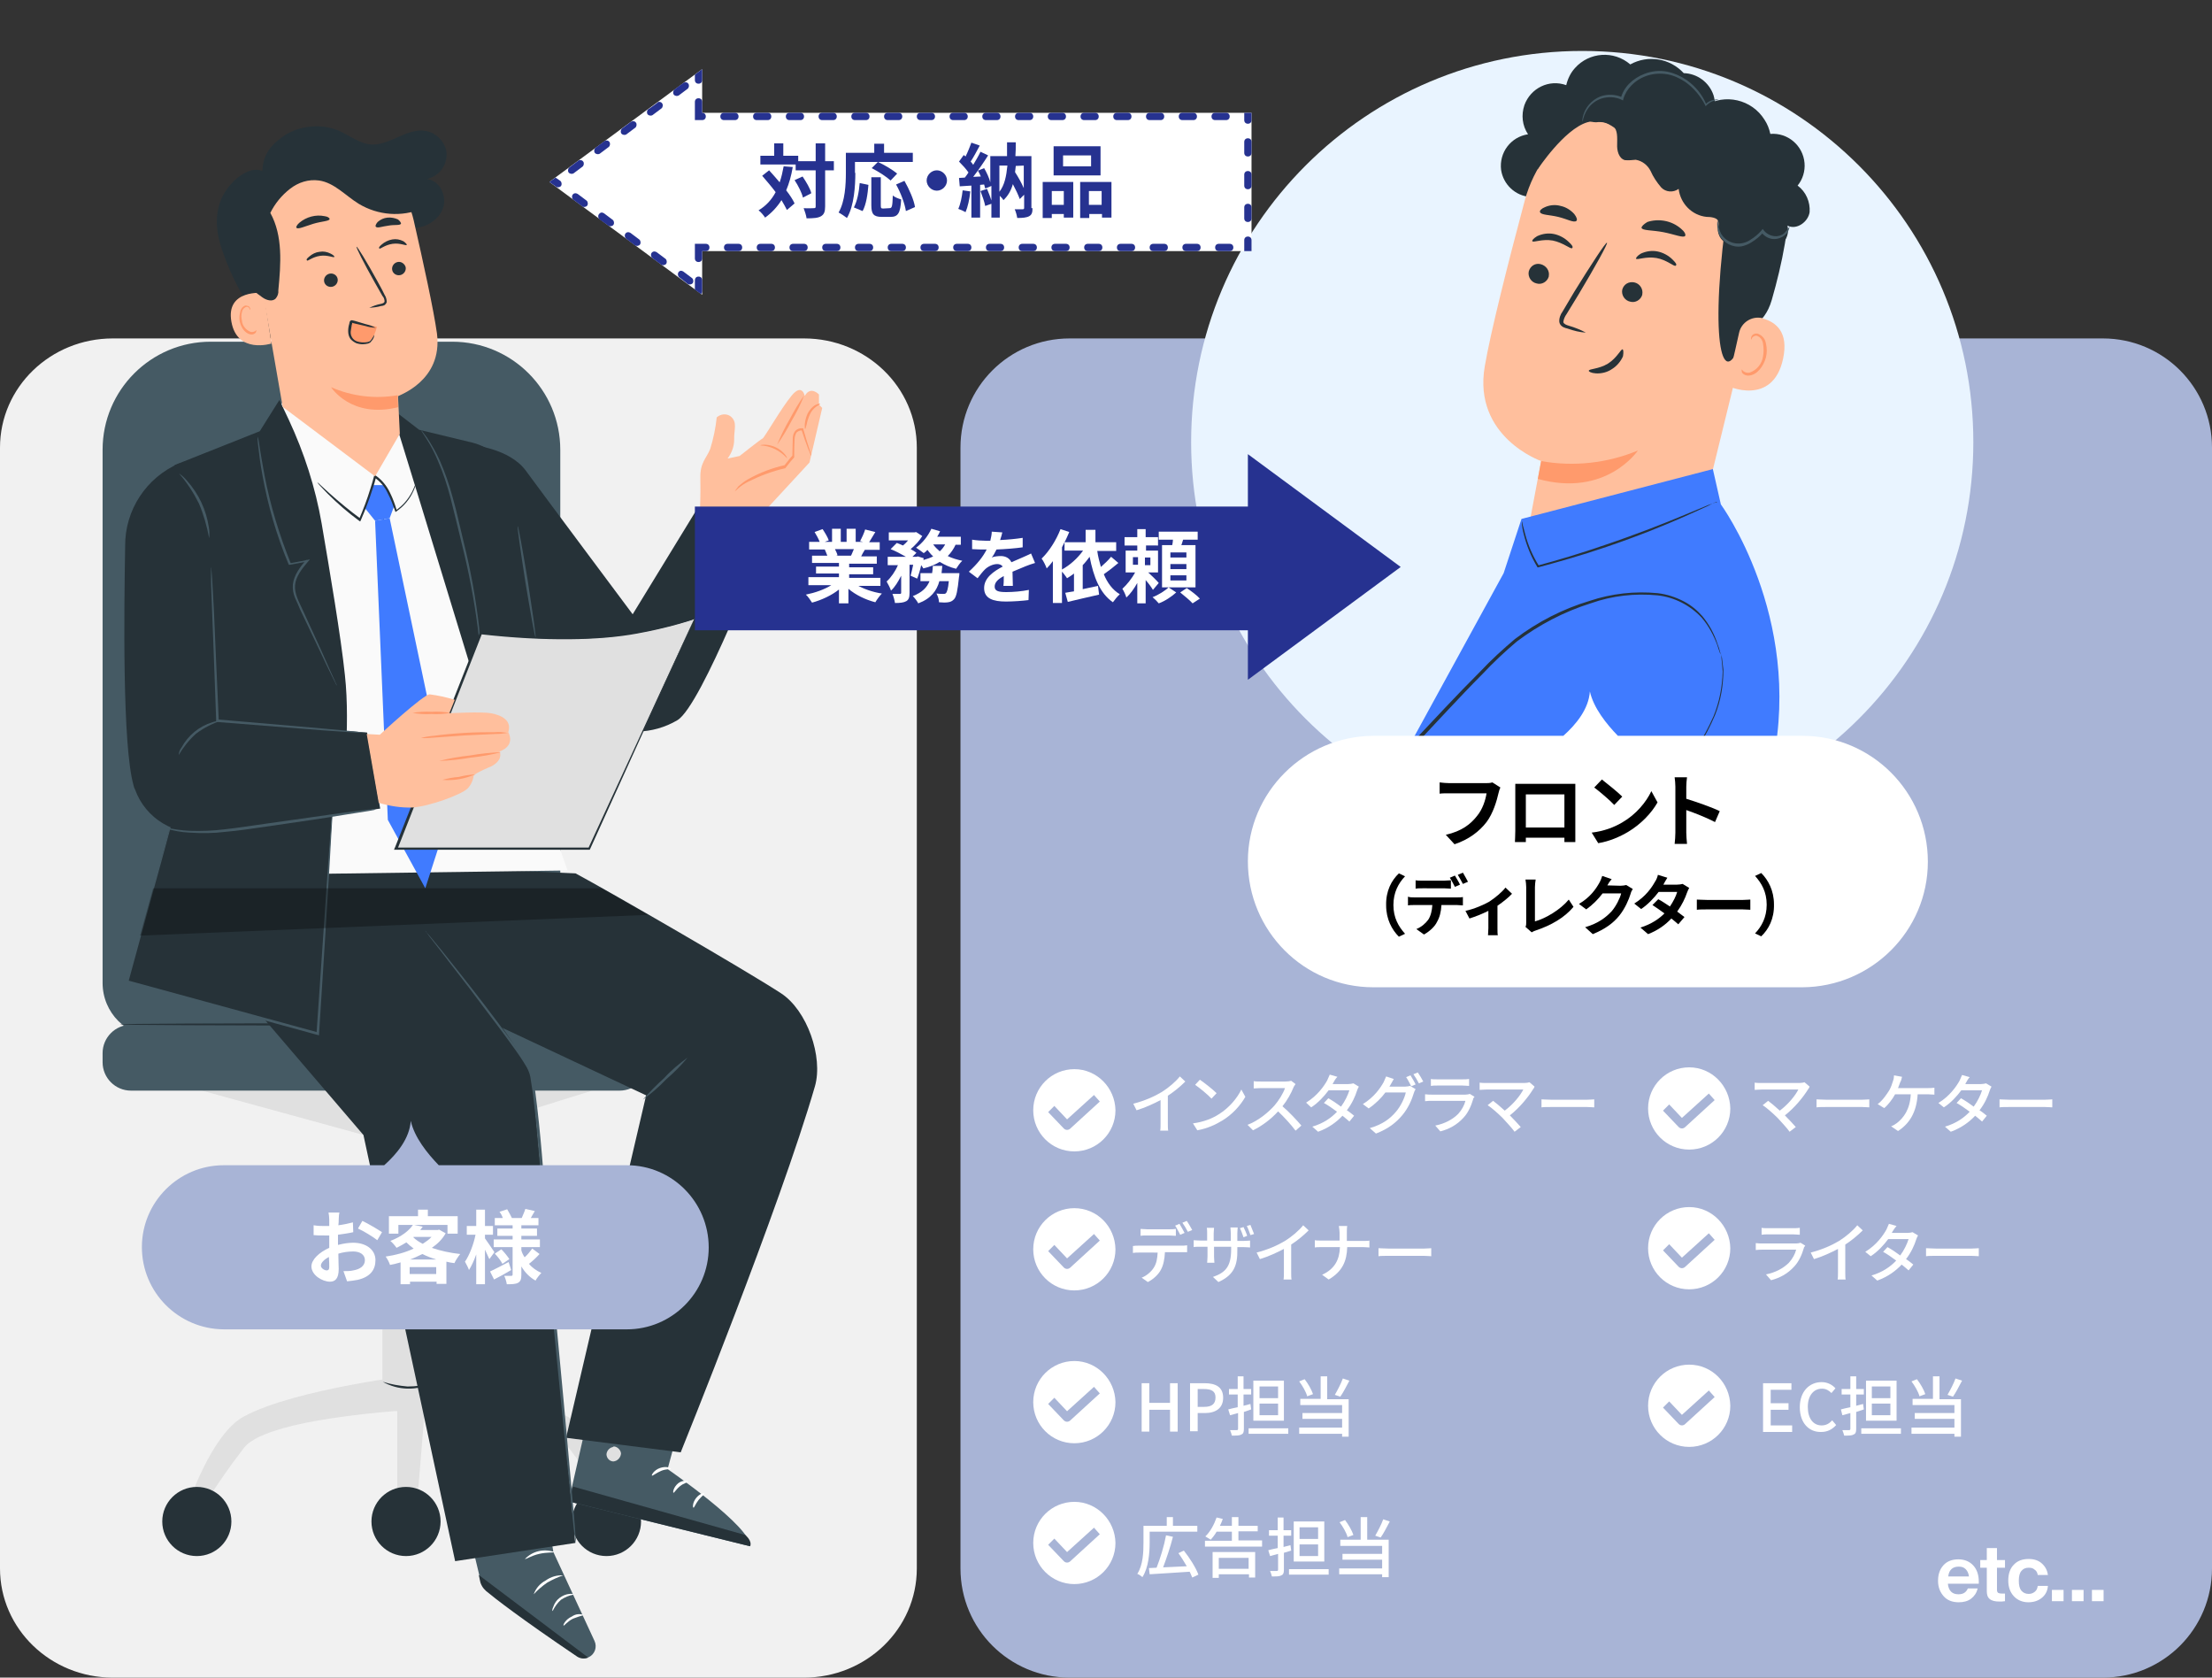 <?xml version="1.0" encoding="UTF-8"?>
<!-- Generator: Adobe Illustrator 27.8.1, SVG Export Plug-In . SVG Version: 6.00 Build 0)  -->
<svg xmlns="http://www.w3.org/2000/svg" xmlns:xlink="http://www.w3.org/1999/xlink" version="1.1" id="レイヤー_1" x="0px" y="0px" viewBox="0 0 608 461" style="enable-background:new 0 0 608 461;" xml:space="preserve">
<rect x="0" y="0" width="608" height="461" fill="#333333" stroke="none"/>
<style type="text/css">
	.st0{fill:#A8B4D6;}
	.st1{fill:#F1F1F1;}
	.st2{fill:#FFBF9D;}
	.st3{fill:#FF9A6C;}
	.st4{fill:#E0E0E0;}
	.st5{fill:#263238;}
	.st6{fill:#455A64;}
	.st7{fill:#FFFFFF;}
	.st8{opacity:0.6;}
	.st9{fill:#FAFAFA;}
	.st10{fill:#407BFF;}
	.st11{opacity:0.3;}
	.st12{fill:#E9F4FF;}
	.st13{clip-path:url(#SVGID_00000123428799362739716540000011501285960746163869_);}
	.st14{enable-background:new    ;}
	.st15{fill:#263290;}
	.st16{fill:none;stroke:#263290;stroke-width:34;}
</style>
<path id="長方形_253" class="st0" d="M294,93h284c16.6,0,30,13.4,30,30v308c0,16.6-13.4,30-30,30H294c-16.6,0-30-13.4-30-30V123  C264,106.4,277.4,93,294,93z"></path>
<path id="長方形_5664" class="st1" d="M31,93h190c17.1,0,31,13.4,31,30v308c0,16.6-13.9,30-31,30H31c-17.1,0-31-13.4-31-30V123  C0,106.4,13.9,93,31,93z"></path>
<g>
	<path class="st2" d="M197,114.7c-0.3,2.9-0.9,5.8-1.8,8.7c-1.1,2.7-2.8,3.7-2.7,8s-0.1,8.8-0.1,8.8s-6.3,8.8-5.8,8.8   c0.4,0,11.2,10.5,11.2,10.5l10.1-16.6l14.6-15.8l3.5-15l-0.9-0.9v-2.8c0,0-2.3-2.5-3.9,0.4c0,0-0.7-3.6-3.6-0.1   c-2.9,3.5-7.5,11.6-8,11.8c-0.5,0.2-6.3,4.8-6.3,4.8L200,126c1.1-1.5,1.8-3.3,1.8-5.2c-0.1-2.7,1-4.8-1-6.4   C199.7,113.6,198.1,113.7,197,114.7z"></path>
	<path class="st3" d="M202,135c0.3-0.2,0.6-0.5,0.9-0.8c0.8-0.7,1.7-1.3,2.7-1.8c3.2-1.6,6.6-2.9,10.1-3.7h0.1l0.1-0.1l1.5-1.9   l0.8-0.9l0.1-0.1v-0.1c0-1.7,0-3.2,0.1-4.8c0-0.7,0.2-1.3,0.5-1.9c0.4-0.4,1-0.7,1.6-0.6l-0.2-0.2c1.4,4.4,2.6,7.2,2.7,7.1   c0.1-0.1-0.2-0.7-0.6-2c-0.4-1.3-1-3.1-1.6-5.3v-0.2h-0.2c-0.8-0.1-1.5,0.2-2,0.7c-0.5,0.6-0.7,1.4-0.7,2.2c0,1.5-0.1,3.1-0.1,4.7   l0.1-0.2l-0.8,0.9l-1.5,1.9l0.2-0.1c-3.6,0.8-7,2.1-10.2,3.9c-0.9,0.5-1.8,1.2-2.6,1.9C202.5,134.3,202.2,134.6,202,135z"></path>
	<path class="st3" d="M213.6,122.2c1.5-2.1,2.8-4.3,4-6.6c1.3-2.2,2.5-4.5,3.4-6.9c-1.5,2.1-2.8,4.3-4,6.6   C215.7,117.5,214.6,119.8,213.6,122.2z"></path>
	<path class="st3" d="M221.3,117.9c0.1,0,0.2-0.5,0.4-1.2c0.2-1,0.5-1.9,0.9-2.8s1-1.6,1.8-2.2c0.6-0.4,1.1-0.6,1-0.7   c0-0.1-0.5-0.1-1.3,0.3c-0.9,0.5-1.6,1.4-2.1,2.3c-0.4,0.9-0.7,1.9-0.8,3C221.2,117.4,221.2,117.9,221.3,117.9z"></path>
	<path class="st3" d="M209,122.4c2.8,0.1,5.4,1.4,7.3,3.5c0.1,0-0.1-0.5-0.6-1.1c-1.4-1.6-3.3-2.5-5.4-2.6   C209.4,122.2,209,122.3,209,122.4z"></path>
	<rect x="105.1" y="311.9" class="st4" width="14.1" height="75.6"></rect>
	<path class="st4" d="M162.8,299.7c-0.2,0-43.5,13.6-43.5,13.6h-14.2l-49.6-13.6H162.8z"></path>
	<path class="st4" d="M172.2,414.4c0,0-6.5-20-15.6-24.8c-14.5-7.7-47.9-11.5-47.9-11.5l-3.7,9.4c0,0,44.6,1.8,51.6,10.7   c4,5.2,7.8,10.5,11.2,16.1L172.2,414.4L172.2,414.4z"></path>
	<circle class="st5" cx="166.7" cy="418.1" r="9.5"></circle>
	<path class="st4" d="M51.5,414c0,0,6.5-20,15.6-24.8c14.5-7.7,47.9-11.5,47.9-11.5l3.7,9.4c0,0-44.5,1.8-51.6,10.7   c-4,5.2-7.7,10.5-11.2,16.1L51.5,414L51.5,414z"></path>
	<circle class="st5" cx="54.1" cy="418.1" r="9.5"></circle>
	<polyline class="st4" points="117.1,383.1 115,408.8 109.2,410 109.2,383.1  "></polyline>
	<circle class="st5" cx="111.6" cy="418.1" r="9.5"></circle>
	<path class="st5" d="M105.5,313.6c2.2,0.3,4.5,0.4,6.7,0.3c2.2,0.1,4.5,0,6.7-0.3c-2.2-0.3-4.5-0.4-6.7-0.3   C109.9,313.2,107.7,313.3,105.5,313.6z"></path>
	<path class="st5" d="M105.2,379.7c4.2,2.4,9.3,2.5,13.6,0.4c-2.2,0.6-4.5,0.9-6.8,0.9C109.7,380.8,107.4,380.4,105.2,379.7z"></path>
	<path class="st6" d="M139,284.9H43c-8.2,0-14.8-6.6-14.8-14.8V123.6c0-16.4,13.3-29.7,29.7-29.7h66.4c16.4,0,29.7,13.3,29.7,29.7   v146.5C153.9,278.3,147.2,284.9,139,284.9z"></path>
	<path class="st6" d="M170.3,299.7H36c-4.3,0-7.8-3.5-7.8-7.8v-2.5c0-4.3,3.5-7.8,7.8-7.8h134.3c4.3,0,7.8,3.5,7.8,7.8v2.5   C178.1,296.2,174.6,299.7,170.3,299.7z"></path>
	<path class="st5" d="M156.6,281.5c0-0.2-27.7-0.3-61.8-0.3S33,281.3,33,281.5s27.7,0.3,61.8,0.3S156.6,281.7,156.6,281.5z"></path>
	<path class="st6" d="M190.6,377.5l-7.1,26.2c0,0,23.5,16.2,22.6,21.2l-49.8-12.3l9.4-41.3L190.6,377.5z"></path>
	<path class="st4" d="M168.7,397.6c-1.1,0.1-1.9,1-2,2c0,1.1,0.9,2,1.9,2c1.1-0.1,2-1,2.1-2.2c-0.1-1.1-1.3-2.1-2.3-1.9"></path>
	<path class="st5" d="M156.4,412.6l1.1-4.1l47.3,13.3c0,0,2,1.5,1.4,3.1L156.4,412.6z"></path>
	<path class="st7" d="M184.4,403.6c-0.1,0.2-1.3,0-2.7,0.6s-2.3,1.4-2.5,1.3s0.5-1.5,2.2-2.1C183.1,402.8,184.5,403.4,184.4,403.6z"></path>
	<path class="st7" d="M189.1,407.1c0,0.3-1.1,0.4-2.2,1.3s-1.6,1.9-1.8,1.8s0-1.5,1.3-2.6C187.7,406.6,189.2,406.9,189.1,407.1z"></path>
	<path class="st7" d="M190.6,414.3c-0.2,0-0.3-1.3,0.7-2.6c1-1.3,2.2-1.5,2.3-1.3s-0.8,0.8-1.6,1.8S190.8,414.4,190.6,414.3z"></path>
	<path class="st7" d="M185.4,397.5c-0.2,0.2-1.2-0.4-2.6-0.7s-2.6-0.1-2.7-0.3c-0.1-0.2,1.2-0.9,2.8-0.6   C184.6,396.2,185.6,397.3,185.4,397.5z"></path>
	<path class="st6" d="M146.8,394.1l5.3,32.4l11.3,24.4c0.8,1.7,0.1,3.7-1.6,4.5h-0.1l0,0c-1,0.4-2.1,0.3-3-0.3   c-5.7-3.8-26-18.2-26.4-19.9c-0.7-2.7-8-34.1-8-34.1L146.8,394.1z"></path>
	<path class="st5" d="M161.7,455.5l-30.1-22.7l0.3,1.4c0.2,1.2,0.8,2.2,1.7,3c2.4,2,9.3,7.4,25,18   C159.5,455.8,160.6,455.9,161.7,455.5L161.7,455.5z"></path>
	<g class="st8">
		<path class="st7" d="M136.1,421.1c0.9,0.5,1.4,1.5,1,2.5c-0.4,0.9-1.5,1.4-2.4,1.1c-1-0.5-1.4-1.6-1.1-2.7    c0.5-0.9,1.6-1.3,2.6-0.8"></path>
	</g>
	<path class="st7" d="M151.9,442.7c0.6-1.2,1.3-2.2,2.3-3.1c1.1-0.7,2.2-1.2,3.5-1.4c0-0.1-0.4-0.3-1.2-0.2c-1,0.1-1.9,0.5-2.7,1.1   s-1.4,1.5-1.7,2.4C151.7,442.3,151.8,442.7,151.9,442.7z"></path>
	<path class="st7" d="M154.9,446.7c0.2,0.1,1-1.1,2.6-1.9c1-0.4,2-0.7,3-1c-1.1-0.4-2.3-0.3-3.3,0.4   C155.4,445,154.7,446.6,154.9,446.7z"></path>
	<path class="st7" d="M146.7,438.1c1.1-1.2,2.4-2.3,3.7-3.2c1.4-0.8,2.9-1.5,4.4-2c-1.7-0.1-3.4,0.4-4.8,1.4   C148.5,435.1,147.3,436.4,146.7,438.1z"></path>
	<path class="st7" d="M144.3,428.4c0.1,0.2,1.7-0.9,3.9-1.4s4.1-0.3,4.2-0.5C149.5,425.5,146.4,426.2,144.3,428.4z"></path>
	<path class="st7" d="M142.5,418.9c1.3-0.7,2.6-1.3,4.1-1.6c1.5-0.1,2.9,0,4.4,0.3c0-0.1-0.4-0.4-1.2-0.7c-2.2-0.7-4.5-0.3-6.3,1   C142.7,418.4,142.4,418.8,142.5,418.9z"></path>
	<path class="st7" d="M146.2,415.5c0-0.4,0-0.9-0.2-1.3c-0.3-1.1-0.8-2.1-1.5-3c-0.5-0.7-1.1-1.2-1.9-1.5c-0.5-0.1-1.1,0.1-1.4,0.6   c-0.3,0.5-0.3,1-0.2,1.6c0.5,2.2,2.5,3.7,4.8,3.5c2.2-0.2,4-1.8,4.7-3.9c0.2-0.5,0.1-1.1-0.2-1.6c-0.3-0.4-0.9-0.6-1.5-0.4   c-0.7,0.3-1.4,0.9-1.9,1.5c-0.7,0.9-1.3,1.9-1.7,2.9c-0.2,0.4-0.3,0.8-0.3,1.2c0.6-1.4,1.4-2.6,2.3-3.8c0.4-0.6,1-1,1.7-1.3   c0.3-0.1,0.6,0,0.8,0.2c0.2,0.3,0.2,0.7,0.1,1c-0.6,1.8-2.2,3.1-4.1,3.3c-1.9,0.1-3.6-1.1-4.1-3c-0.1-0.4,0-0.7,0.1-1.1   c0.2-0.3,0.5-0.4,0.8-0.3c0.7,0.2,1.2,0.7,1.6,1.2C145,412.7,145.7,414,146.2,415.5z"></path>
	<path class="st5" d="M158.2,240L158.2,240c9.5,5.1,46.4,26.4,56.4,32.9c7.3,4.7,11.7,17.6,9.4,25.6   c-9.6,33.2-36.9,100.6-36.9,100.6l-31.5-4l22-94.1l-44.5-20.9L89.7,237L158.2,240z"></path>
	<path class="st5" d="M106.2,242c0,0,39.5,46.2,40.3,55.7c1.1,12.9,11.6,126.3,11.6,126.3l-33,5L99.9,311.9L69,275.8l-3.9-20l4.3-21   L106.2,242z"></path>
	<path class="st6" d="M116.9,255.8c0.1,0.1,0.2,0.3,0.3,0.4l0.8,1.1l3.2,4.1c2.7,3.6,6.8,8.7,11.6,15.2c2.4,3.2,5.2,6.8,7.9,10.6   c1.4,1.9,2.8,3.9,4.1,6.1c0.6,1.1,1,2.3,1.1,3.5c0.2,1.3,0.4,2.6,0.6,3.9c1.3,10.6,2.1,22.3,3.1,34.6c0.5,6.1,1,12.1,1.5,17.9   s1.1,11.4,1.6,16.7c1,10.6,2,20.2,2.8,28.2s1.5,14.5,1.9,19c0.2,2.2,0.4,4,0.6,5.2c0.1,0.6,0.1,1,0.2,1.3c0,0.2,0,0.3,0.1,0.5   c0-0.2,0-0.3,0-0.5c0-0.3,0-0.8-0.1-1.4c-0.1-1.2-0.2-3-0.4-5.2c-0.4-4.5-1-11-1.7-19s-1.6-17.6-2.6-28.2c-0.5-5.3-1-10.9-1.6-16.7   c-0.5-5.8-1-11.8-1.5-17.9c-1-12.3-1.8-24-3.2-34.6c-0.2-1.3-0.3-2.6-0.6-3.9c-0.1-0.6-0.3-1.3-0.4-1.9c-0.2-0.6-0.4-1.3-0.8-1.8   c-1.3-2.2-2.8-4.2-4.2-6.1c-2.8-3.9-5.5-7.4-7.9-10.6c-4.9-6.4-9-11.5-11.8-15l-3.3-4l-0.9-1C117.1,255.9,117,255.8,116.9,255.8z"></path>
	<path class="st6" d="M189,290.6c-2.3,1.7-4.5,3.5-6.4,5.6c-2.1,1.9-4.1,3.9-5.9,6c2.3-1.7,4.4-3.5,6.4-5.6   C185.2,294.8,187.2,292.8,189,290.6z"></path>
	<path class="st5" d="M129.8,122.3c0,0,10.2,0.9,14.7,7c5.2,7.1,29.4,39.5,29.4,39.5l17.8-29.1l18.4,9.3c0,0-17.2,44.9-23.9,48.9   s-15.7,4.3-19.7,0s-26.3-33.5-26.3-33.5L129.8,122.3z"></path>
	<polygon class="st9" points="156,239.2 114.5,121.1 108.9,114.2 77.7,110.2 72.4,125.1 89.7,240.1  "></polygon>
	<path class="st5" d="M118.3,212.7c0-0.2,0-0.5,0-0.7c0-0.6,0-1.3,0-2.2s-0.1-2.1-0.2-3.4s-0.2-2.8-0.4-4.5   c-0.7-6.6-2.1-15.7-4.1-25.7s-4.2-18.9-5.9-25.3c-0.8-3.2-1.5-5.8-2-7.6c-0.2-0.8-0.4-1.5-0.6-2.1c0-0.2-0.1-0.5-0.3-0.7   c0,0.2,0.1,0.5,0.1,0.7c0.1,0.6,0.3,1.3,0.5,2.1l1.8,7.7c1.5,6.4,3.7,15.5,5.7,25.4s3.5,19,4.3,25.6c0.2,1.7,0.4,3.1,0.5,4.5   c0.1,1.3,0.2,2.4,0.3,3.4l0.2,2.1C118.2,212.2,118.3,212.5,118.3,212.7z"></path>
	<path class="st5" d="M156.9,222.7c0-1.2-14.1-85.3-14.1-85.3l-2.2-6.5c-1.9-4.7-6-8.1-10.9-9.3l-14.5-3.5l-6.1-4.7l-0.3,2.9   l6.4,20.8l26.3,86L156.9,222.7z"></path>
	<path class="st5" d="M94.1,220.4c0-2.4,2.3-20.5,0.7-34.9c-1.1-10.6-4.2-28.8-6.4-41.7c-1.7-9.8-4.8-19.4-9-28.4l-2.6-5.5l-5.4,8.6   L48,127.8l8.8,92.6H94.1z"></path>
	<polygon class="st5" points="47.9,223.2 35,269.7 87.4,284.1 91.6,218.9  "></polygon>
	<path class="st6" d="M47.9,223.2c0,0.1-0.1,0.1-0.1,0.2c0,0.2-0.1,0.4-0.2,0.6c-0.2,0.6-0.4,1.4-0.7,2.6c-0.6,2.2-1.6,5.5-2.7,9.5   c-2.3,8.2-5.6,19.8-9.4,33.5l-0.1,0.3L35,270l34.4,9.5l17.9,4.9l0.4,0.1v-0.4c1.2-18.7,2.2-34.9,2.9-46.6   c0.3-5.8,0.6-10.4,0.8-13.7c0.1-1.6,0.1-2.8,0.2-3.7c0-0.4,0-0.7,0-1c0-0.1,0-0.2,0-0.3c0,0.1,0,0.2,0,0.3c0,0.2-0.1,0.6-0.1,0.9   c-0.1,0.9-0.2,2.1-0.3,3.7c-0.2,3.2-0.6,7.9-1,13.7C89.4,249,88.3,265.3,87,284l0.4-0.3l-17.9-4.9l-34.4-9.4l0.2,0.4   c3.8-13.8,6.9-25.4,9.2-33.6c1.1-4.1,2-7.3,2.6-9.6c0.3-1.1,0.5-1.9,0.7-2.6l0.2-0.7C47.9,223.3,47.9,223.2,47.9,223.2z"></path>
	<path class="st5" d="M100.9,201.3l-41.1-3.1l-1.2-44.7l-9.3-26.2c-9.1,3.9-15,12.9-14.9,22.8c-0.3,17.5-0.8,54.7,2.3,65.7   c0.1,0.4,0.2,0.8,0.4,1.1c2.9,8.1,11.1,13,19.6,11.7l47.8-6.4L100.9,201.3z"></path>
	<path class="st6" d="M58,155.8c0,0.3,0,0.6,0,0.9c0,0.6,0,1.4,0,2.4c0,2.2,0.2,5.2,0.3,8.9c0.3,7.6,0.7,18,1.1,29.5v0.9h0.3   l29.1,2.3l8.8,0.6l2.4,0.1c0.3,0,0.6,0,0.8,0c-0.3-0.1-0.5-0.1-0.8-0.1l-2.4-0.3l-8.8-0.8l-29-2.5l0.3,0.3v-0.6   c-0.5-11.5-1-21.9-1.3-29.5c-0.2-3.7-0.4-6.7-0.5-8.9c-0.1-1-0.1-1.8-0.2-2.4C58.1,156.4,58.1,156.1,58,155.8z"></path>
	<path class="st6" d="M49.2,130.1c2.2,2.5,4,5.3,5.5,8.3c1.3,3.1,2.2,6.3,2.8,9.5c0.1-1,0.1-2-0.1-3c-0.7-4.8-2.8-9.2-6-12.8   C50.8,131.4,50.1,130.7,49.2,130.1z"></path>
	<path class="st6" d="M70.8,120c0,0.2,0,0.5,0,0.7c0,0.5,0.1,1.2,0.2,2.1c0.2,1.8,0.5,4.4,1.1,7.6c1.5,8.4,3.9,16.7,7.2,24.6   l0.1,0.2h0.3l3.2-0.6l1.6-0.3l-0.3-0.5c-1.7,2-3.4,4.2-3.7,6.8c-0.1,1.3,0.1,2.5,0.6,3.7c0.5,1.1,1,2.2,1.4,3.2l5.2,10.9   c1.4,3,2.6,5.5,3.5,7.3l1,2c0.1,0.2,0.2,0.5,0.4,0.7c-0.1-0.2-0.1-0.5-0.3-0.7c-0.2-0.5-0.5-1.2-0.9-2l-3.3-7.4   c-1.4-3.1-3.1-6.8-5-10.9c-0.9-2-2.2-4.2-2-6.6s1.9-4.5,3.5-6.4l0.6-0.7l-0.9,0.2l-1.5,0.3l-3.2,0.6L80,155   c-3.2-7.9-5.7-16.1-7.3-24.4c-0.6-3.2-1-5.7-1.3-7.5c-0.1-0.8-0.2-1.5-0.3-2C71,120.5,70.9,120.3,70.8,120z"></path>
	<path class="st6" d="M132,182.2c0.1-0.2,0.1-0.5,0.1-0.7c0-0.5,0-1.1,0-1.9c0-1.7-0.1-4.1-0.4-7.2c-0.9-7.8-2.3-15.6-4.2-23.2   c-1.1-4.5-2-8.8-3.1-12.6c-0.9-3.4-2.1-6.8-3.5-10c-1-2.2-2.2-4.3-3.5-6.3c-0.4-0.5-0.8-1.1-1.2-1.6c-0.1-0.2-0.3-0.3-0.5-0.5   c0,0,0.5,0.8,1.4,2.2c1.3,2,2.4,4.1,3.3,6.3c1.4,3.2,2.5,6.6,3.4,10c1,3.9,2,8.1,3.1,12.6c1.9,7.6,3.4,15.3,4.4,23.1   c0.4,3,0.5,5.4,0.6,7.1c0,0.8,0.1,1.4,0.1,1.9C131.9,181.7,131.9,181.9,132,182.2z"></path>
	<path class="st6" d="M49.1,207.5c1.3-2.2,2.9-4.2,4.8-5.9c2-1.5,4.3-2.7,6.7-3.5c-0.8,0-1.5,0.1-2.3,0.4c-3.6,1.1-6.6,3.6-8.4,6.9   C49.4,206,49.2,206.7,49.1,207.5z"></path>
	<polygon class="st10" points="103.1,143.1 106.6,225.3 116.9,244.1 123.9,222.4 107.1,142.4  "></polygon>
	<path class="st4" d="M190.8,170.1c-0.2,0.5-28.9,63.2-28.9,63.2h-53.1l23.4-59.2c0,0,18.2,2.4,34.3,1   C174.7,174.3,182.9,172.6,190.8,170.1z"></path>
	<path class="st5" d="M190.8,170.1c-0.1,0-0.2,0.1-0.2,0.1l-0.8,0.3c-0.7,0.2-1.7,0.5-3,0.9c-3.9,1.1-7.8,2-11.7,2.7   c-10.2,1.9-25.2,2.2-42.9,0.2l0.3-0.2l-23.2,59.1l-0.1,0.2l-0.3-0.5H162l-0.3,0.2C178.8,196,189.7,172.5,190.8,170.1   c-1,2.4-11.7,26-28.6,63.2l-0.1,0.2h-0.2h-53.1h-0.5l0.2-0.5l0.1-0.2c8.6-21.7,16.6-42,23.3-59l0.1-0.2h0.2c17.6,2,32.6,1.9,42.8,0   c5.1-0.9,9-1.8,11.7-2.6l3-0.9l0.8-0.2L190.8,170.1z"></path>
	<path class="st2" d="M100.8,201.7l3.6,0.2c0,0,12-11.1,13.7-11.1c2.3,0.3,4.6,0.8,6.9,1.5l-1.5,3.7c0,0,8.8-0.5,11.5,0   s5.8,1.9,4.7,5.2c0,0,2.2,3.6-2.4,5.3c0,0,1.1,1.9-1.6,3.7c-0.4,0.3-0.9,0.5-1.4,0.7c-4.4,1.9-4.1,2.3-4.1,2.3   c-0.2,1.3-0.8,2.6-1.7,3.5c-1.6,1.6-10.4,4.9-15.2,5.2c-3.1,0.1-6.2-0.4-9.2-1.3L100.8,201.7z"></path>
	<path class="st3" d="M113.4,195.9c1.7,0.3,3.4,0.4,5.2,0.3c1.7,0.1,3.5,0,5.2-0.3c-1.7-0.3-3.4-0.4-5.2-0.3   C116.8,195.5,115.1,195.6,113.4,195.9z"></path>
	<path class="st3" d="M115.7,202.8c1.2,0.1,2.3,0,3.5-0.1l8.4-0.6l8.4-0.4c1.2,0,2.3-0.1,3.5-0.3c-1.2-0.2-2.3-0.3-3.5-0.2   c-2.2,0-5.2,0-8.4,0.2c-3.3,0.2-6.3,0.5-8.4,0.8C117.9,202.3,116.8,202.5,115.7,202.8z"></path>
	<path class="st3" d="M120.7,209.1c2.9-0.1,5.8-0.4,8.6-0.9c2.9-0.3,5.7-0.8,8.5-1.5c-2.9,0.1-5.8,0.4-8.6,0.9   C126.3,207.9,123.5,208.4,120.7,209.1z"></path>
	<path class="st3" d="M121.6,214.3c3.1,0.3,6.2-0.3,9-1.5c-1.5,0.1-3,0.3-4.5,0.7C124.6,213.6,123.1,213.9,121.6,214.3z"></path>
	<g class="st11">
		<polygon points="165.4,244.1 178.1,251.4 38.5,257.1 42.1,244.1   "></polygon>
	</g>
	<polygon class="st10" points="103.1,143.1 100.2,139.5 102.4,133.3 105.7,133.3 108.4,138.9 107.1,142.4  "></polygon>
	<path class="st5" d="M114.4,132.4c0,0.2,0,0.5-0.1,0.7c-0.2,0.6-0.4,1.3-0.7,1.9c-1,2.2-2.6,4.1-4.6,5.5l-0.3,0.2l-0.1-0.3   c-0.6-1.7-1.2-3.3-2-4.8c-0.8-1.8-2.1-3.3-3.7-4.4l0.5-0.2c-0.3,1.1-0.6,2.3-1,3.4c-0.9,2.9-2,5.7-3.2,8.5l-0.2,0.4l-0.3-0.2   c-3-2.2-5.9-4.7-8.6-7.4c-1-1-1.7-1.8-2.2-2.3c-0.3-0.3-0.5-0.6-0.7-0.9c0.3,0.2,0.6,0.5,0.9,0.8l2.4,2.2c2.8,2.5,5.7,4.9,8.7,7.1   l-0.5,0.1c1.1-2.6,2.2-5.4,3.1-8.4c0.4-1.2,0.7-2.3,1-3.4l0.1-0.5l0.4,0.3c1.7,1.2,3,2.8,3.9,4.7c0.8,1.6,1.4,3.3,1.9,5l-0.4-0.1   c2-1.3,3.5-3.1,4.6-5.2C114.1,133.4,114.4,132.4,114.4,132.4z"></path>
	<path class="st5" d="M117.1,36c-5.2-1-10,4.1-15.2,3.7c-3.2-0.3-5.9-2.5-8.8-3.8c-4.7-1.9-10-1.5-14.4,1c-4,2.6-6.4,5.3-6.6,10.1   C68,45.2,62,50.8,60.4,55.8s-0.6,9.8,1.3,14.7c3.1,8.5,7.9,16.3,14,22.9c0.5,0.6,1.4,1.2,2,0.8c0.4-0.4,0.6-0.9,0.6-1.5   c0.2-4.7-0.9-9.3-1.8-14c-0.9-4.6-1.7-9.4-0.7-14s4-9,8.5-10.5c3.4-0.9,7-0.5,10.2,1c3.2,1.4,6.1,3.3,9.2,4.9c3,1.8,6.5,2.7,10,2.6   c3.5-0.2,7-2.3,8.1-5.6s-1-7.6-4.5-7.9c3.7-0.8,6.1-4.4,5.3-8.1C121.9,38.6,119.8,36.5,117.1,36z"></path>
	<path class="st2" d="M120.1,91.6c-0.9-6.4-3.7-19.3-6.4-31.1c-2.9-12.6-15-20.9-27.8-19l-1.3,0.2C71,44.5,67.5,58,70.7,71.5l7,40.3   l25.4,19.1l6.8-11.7l-0.5-10.3C109.3,108.7,121.8,104.8,120.1,91.6z"></path>
	<path class="st3" d="M109.3,108.6c-6.2,1.1-12.6,0.3-18.3-2.2c0,0,5.5,8.7,18.4,5.5L109.3,108.6z"></path>
	<path class="st5" d="M111.5,73.4c0.2,1-0.5,2-1.5,2.2s-2-0.4-2.2-1.4l0,0c-0.2-1,0.5-2,1.5-2.2C110.2,71.8,111.2,72.4,111.5,73.4   C111.4,73.4,111.5,73.4,111.5,73.4z"></path>
	<path class="st5" d="M111.8,67.3c-0.2,0.3-1.8-0.6-3.9-0.3c-2.1,0.3-3.4,1.5-3.6,1.3c-0.3-0.2,0-0.6,0.6-1.1   c0.8-0.7,1.8-1.2,2.9-1.4c1.1-0.2,2.1,0,3.1,0.5C111.6,66.8,111.9,67.2,111.8,67.3z"></path>
	<path class="st5" d="M92.8,76.6c0.2,1-0.5,2-1.5,2.2s-2-0.4-2.2-1.4l0,0c-0.2-1,0.5-2,1.5-2.2C91.6,75,92.6,75.6,92.8,76.6   L92.8,76.6z"></path>
	<path class="st5" d="M91.9,70.6c-0.2,0.3-1.8-0.6-3.9-0.3c-2.1,0.3-3.4,1.5-3.6,1.3c-0.3-0.3,0-0.6,0.6-1.1   c0.8-0.7,1.8-1.2,2.8-1.3c1.1-0.2,2.1,0,3.1,0.5C91.7,70.1,92,70.5,91.9,70.6z"></path>
	<path class="st5" d="M101.5,84.6c1-0.5,2.1-0.9,3.2-1.1c0.5-0.1,1-0.3,1-0.7c0-0.5-0.2-1.1-0.6-1.5l-2.1-3.7c-3-5.3-5.2-9.7-5-9.8   c0.2-0.1,2.8,4.1,5.7,9.4c0.7,1.3,1.4,2.5,2,3.8c0.4,0.6,0.6,1.3,0.6,2c-0.1,0.4-0.4,0.7-0.7,0.9c-0.3,0.1-0.6,0.2-0.9,0.2   C103.7,84.4,102.6,84.5,101.5,84.6z"></path>
	<path class="st5" d="M90.6,60.2c-0.1,0.6-2.2,0.6-4.5,1.3s-4.2,1.6-4.6,1.1c-0.2-0.2,0.1-0.8,0.8-1.4c1.9-1.6,4.5-2.3,6.9-1.8   C90.1,59.5,90.6,59.9,90.6,60.2z"></path>
	<path class="st5" d="M110.2,61.5c-0.3,0.5-1.8,0.2-3.4,0.5c-1.7,0.2-3.1,0.8-3.5,0.3c-0.2-0.2,0-0.7,0.5-1.3   c0.8-0.7,1.7-1.1,2.7-1.2c1-0.1,2,0.1,2.9,0.5C110,60.8,110.3,61.3,110.2,61.5z"></path>
	<path class="st2" d="M72.5,80.5c-0.2,0-10.5-1.1-8.9,7.9s11,6,11,6L72.5,80.5z"></path>
	<path class="st3" d="M70.5,90.7c0,0-0.1,0.1-0.4,0.3c-0.3,0.2-0.8,0.3-1.2,0.2c-1.3-0.5-2.3-1.7-2.4-3.1c-0.2-0.8-0.2-1.6,0-2.3   c0.1-0.6,0.4-1.1,1-1.4c0.4-0.2,0.8-0.1,1,0.3c0.2,0.2,0.1,0.4,0.2,0.4s0.2-0.2,0-0.5c-0.1-0.2-0.2-0.4-0.5-0.5s-0.6-0.2-0.9-0.1   c-0.7,0.3-1.2,1-1.3,1.8c-0.2,0.8-0.3,1.7-0.1,2.6c0.4,1.8,1.6,3.3,3,3.5c0.5,0.1,1-0.1,1.4-0.5C70.5,90.9,70.5,90.7,70.5,90.7z"></path>
	<path class="st5" d="M112,48.1c-1.7-2.4-3.9-4.3-6.4-5.6c-5.5-3.1-11.7-4.3-17.9-3.6c-6.2,0.8-11.9,3.9-15.9,8.8   c-3,4-4.8,8.8-5.1,13.8c-0.4,5.4,0.1,10.9,1.7,16.2c0.7,2.1,2,2.7,3.7,4c1.1,0.8,2.8,1.3,3.7,0.3c0.5-0.6,0.8-1.4,0.7-2.2   c0.7-7.2,1.3-15-2.2-21.3c1.3-2.6,3.1-4.8,5.4-6.6s5.1-2.7,8-2.3c4.2,0.6,7.3,4.2,10.9,6.4c5.3,3.2,11.8,3.7,17.5,1.3L112,48.1z"></path>
	<path class="st3" d="M96.6,88.2c1.4,0.3,2.8,0.6,4.2,1l2.8,0.6c-0.3,1.2-0.9,3.1-1.9,3.8c-1.2,0.8-2.7,0.9-4,0.3   c-0.9-0.7-1.5-1.6-1.7-2.7C96,90.2,96.2,89.2,96.6,88.2z"></path>
	<path class="st5" d="M102.9,92c0,0,0,0.3-0.2,0.8c-0.1,0.3-0.3,0.6-0.5,0.8c-0.1,0.2-0.3,0.3-0.4,0.5c-0.2,0.1-0.4,0.2-0.6,0.3   c-0.5,0.1-1,0.2-1.5,0.2c-0.6,0-1.2-0.1-1.8-0.3c-0.6-0.3-1.2-0.7-1.6-1.2c-0.4-0.6-0.6-1.3-0.6-2.1c0-0.7,0.1-1.4,0.3-2   c0-0.2,0.1-0.3,0.1-0.5c0.1-0.3,0.3-0.5,0.6-0.5c0.2,0,0.4,0.1,0.5,0.1l0.4,0.1l3,0.9c0.9,0.2,1.8,0.5,2.7,1   c-1-0.1-1.9-0.2-2.8-0.5l-3-0.7l-0.4-0.1c-0.1,0-0.2-0.1-0.3-0.1l0,0c0,0,0,0,0,0.1s0,0.3-0.1,0.4c-0.1,0.6-0.2,1.2-0.3,1.9   c-0.1,1.2,0.6,2.3,1.7,2.7c0.9,0.3,1.9,0.4,2.9,0.2c0.4-0.1,0.7-0.2,0.9-0.5c0.2-0.2,0.4-0.5,0.5-0.7C102.8,92.2,102.9,92,102.9,92   z"></path>
	<path class="st6" d="M147.2,175.1c-0.2,0-1.4-6.8-2.8-15.2c-1.3-8.4-2.3-15.3-2.1-15.3s1.4,6.8,2.8,15.2   C146.4,168.3,147.4,175.1,147.2,175.1z"></path>
	<path class="st6" d="M103.4,222.4c-0.2,0.1-0.4,0.1-0.6,0.2l-1.7,0.3l-6.4,1c-5.4,0.9-12.9,2-21.2,3.2c-4.2,0.6-8.1,1.2-11.7,1.5   c-3.2,0.4-6.4,0.4-9.7,0.2c-2.2-0.1-4.3-0.5-6.4-1.1c-0.7-0.2-1.3-0.4-1.7-0.5c-0.2-0.1-0.4-0.1-0.6-0.3c0-0.1,0.8,0.2,2.3,0.5   c2.1,0.5,4.3,0.8,6.4,0.9c3.2,0.1,6.4,0,9.6-0.4c3.6-0.4,7.5-1,11.7-1.6c8.3-1.2,15.8-2.2,21.2-3l6.4-0.8l1.8-0.2   C103,222.4,103.2,222.4,103.4,222.4z"></path>
</g>
<path id="パス_16193_00000181774115199333206730000011218469753660023687_" class="st12" d="M434.9,14  c59.4,0,107.5,48.1,107.5,107.5S494.3,229,434.9,229s-107.5-48.1-107.5-107.5S375.5,14,434.9,14z"></path>
<g>
	<g>
		<g>
			<defs>
				<circle id="SVGID_1_" cx="434.9" cy="120.5" r="107.5"></circle>
			</defs>
			<clipPath id="SVGID_00000071545554591183957730000016927483397328022179_">
				<use xlink:href="#SVGID_1_" style="overflow:visible;"></use>
			</clipPath>
			<g style="clip-path:url(#SVGID_00000071545554591183957730000016927483397328022179_);">
				<path class="st5" d="M471,26.2c-1.2-3.6-4.5-6-8.2-6.1C459,16,453,15,448.1,17.7c-4.5-3.9-11.3-3.4-15.2,1c-1.2,1.3-2,3-2.4,4.7      c-4.7-1.7-9.8,0.8-11.5,5.5c-0.9,2.7-0.6,5.6,1,8c-4.7,0.7-8,5-7.4,9.8c0.6,4,3.9,7.1,7.9,7.4l47-18.2      C470.7,33.8,472.1,29.9,471,26.2z"></path>
				<path class="st2" d="M419.1,55.1c5-18.5,23.3-30,42-26.6l1.9,0.4c19.9,4.9,26.9,24.5,21.5,44.3l-16.6,67.7l-0.4,0.7l-33.6,23.3      l-5.8-4.3l-7.4-18.5l2.9-15.4c0,0-18.8-6.6-15.5-26C409.7,91.3,414.5,72.3,419.1,55.1z"></path>
				<path class="st3" d="M423.6,126.7c8.9,1.6,18.2,0.6,26.6-2.9c0,0-8.7,13-27.5,7.8L423.6,126.7z"></path>
				<path class="st5" d="M420.2,74.6c-0.3,1.5,0.7,3,2.2,3.3c1.4,0.4,2.9-0.5,3.3-1.9c0,0,0,0,0-0.1c0.3-1.5-0.7-2.9-2.2-3.3      S420.6,73.1,420.2,74.6L420.2,74.6z"></path>
				<path class="st5" d="M421.2,66.3c0.3,0.4,2.7-0.7,5.6-0.2c2.9,0.6,4.9,2.4,5.3,2.1s0-0.9-0.9-1.7c-1.1-1.1-2.6-1.9-4.1-2.2      c-1.5-0.3-3.1-0.1-4.6,0.6C421.5,65.5,421,66.1,421.2,66.3z"></path>
				<path class="st5" d="M445.9,79.6c-0.3,1.5,0.7,3,2.2,3.3c1.4,0.4,2.9-0.5,3.3-1.9c0,0,0,0,0-0.1c0.3-1.5-0.7-3-2.2-3.3      C447.7,77.3,446.3,78.1,445.9,79.6L445.9,79.6z"></path>
				<path class="st5" d="M449.7,71.1c0.3,0.4,2.7-0.7,5.6-0.2s4.9,2.5,5.3,2.1c0.4-0.3,0-0.8-0.9-1.7c-1.1-1.1-2.6-1.9-4.1-2.2      c-1.5-0.3-3.1-0.1-4.6,0.6C450,70.3,449.6,70.9,449.7,71.1z"></path>
				<path class="st5" d="M446,96c-0.5-0.1-1.5,2.3-4,3.9c-2.6,1.6-5.3,1.4-5.3,2c0,0.2,0.6,0.6,1.9,0.7c1.6,0.1,3.2-0.3,4.5-1.2      c1.3-0.8,2.4-2.1,3-3.5C446.3,96.8,446.2,96.1,446,96z"></path>
				<path class="st5" d="M435.9,91.4c-1.5-0.8-3-1.4-4.7-1.9c-0.7-0.2-1.4-0.5-1.5-1c0.1-0.8,0.4-1.5,0.9-2.2l3.3-5.4      c4.6-7.7,8.1-14,7.8-14.2s-4.3,5.9-9,13.5l-3.2,5.4c-0.6,0.8-1,1.9-0.9,2.9c0.1,0.6,0.5,1.1,1.1,1.4c0.4,0.2,0.8,0.3,1.2,0.4      C432.6,90.9,434.2,91.3,435.9,91.4z"></path>
				<path class="st5" d="M451.2,62.6c0.2,0.8,2.9,0.6,6,1.2s5.6,1.7,6,1c0.2-0.4-0.2-1.2-1.2-2c-1.3-1.1-2.8-1.8-4.4-2.1      s-3.3-0.2-4.8,0.3C451.8,61.6,451.2,62.2,451.2,62.6z"></path>
				<path class="st5" d="M423.3,58.3c0.3,0.8,2.5,0.7,5,1.3s4.3,1.7,5,1.1c0.3-0.3,0.1-1-0.6-1.9c-1-1.1-2.3-1.9-3.7-2.2      c-1.4-0.4-2.9-0.3-4.3,0.3C423.7,57.3,423.1,57.9,423.3,58.3z"></path>
				<path class="st5" d="M422.6,46.6c0,0,7.3-11.1,13.7-13c7.7-2.1,9.3,6.2,16.4,5.6c7.2-0.6,14.4-2.7,20.4,3.7      c6.5,7.1,2.2,10.5,1.1,19.1c-4.5,35.2,0,46.2,4.9,30.1c0.5-1.8,5.8-2.3,7.9-9.7c2.8-9.7,5.3-21.6,4.4-29      c-0.8-6.2-3.4-10.9-8.6-16.5c-8.2-8.8-21.2-11.4-30.3-12.1C443.6,24.1,424.6,31.3,422.6,46.6z"></path>
				<path class="st2" d="M478,91.5c0.6-2.9,3.5-4.7,6.3-4.1c0.1,0,0.2,0,0.2,0.1c3.6,1,7.2,3.7,5.6,11.1      c-2.8,13.2-15.5,7.6-15.4,7.2C474.8,105.4,476.8,97,478,91.5z"></path>
				<path class="st3" d="M478.7,101.5c0,0,0.2,0.2,0.5,0.5c0.5,0.4,1.1,0.5,1.7,0.4c2-0.7,3.4-2.4,3.7-4.5c0.2-1.1,0.2-2.3,0-3.4      c-0.1-0.9-0.6-1.7-1.4-2.1c-0.5-0.3-1.1-0.1-1.5,0.3c-0.3,0.3-0.2,0.6-0.3,0.6c-0.1,0-0.2-0.3,0-0.8c0.1-0.3,0.4-0.6,0.7-0.7      c0.4-0.2,0.9-0.2,1.3,0c1.1,0.5,1.8,1.4,2,2.6c0.3,1.3,0.3,2.6,0,3.8c-0.7,2.6-2.5,4.8-4.6,5c-0.8,0.1-1.5-0.2-2-0.8      C478.7,101.8,478.7,101.5,478.7,101.5z"></path>
				<path class="st5" d="M482.5,65.7c-1.9,1-4,1.5-6.1,1.6c-2.2-0.1-4-1.7-4.2-3.9c0-0.9,0.4-2,0-2.8s-2-1-3.1-1      c-4-0.4-7.2-3.6-7.7-7.7c-1.5,1.1-3.6,0.9-4.8-0.4c-1.2-1.4-2.2-2.9-2.9-4.5c-0.8-1.6-2.3-2.8-4.1-3.1c-1,0.1-2,0.2-3,0.1      c-1.7-0.5-2.2-2.7-2.1-4.4c0-1.8,0.2-3.8-1.1-5c-1.4-0.9-3.1-1.2-4.7-1c-1.7,0-3.7-0.8-3.7-2.5c0-0.9,0.4-1.7,1-2.3      c2.8-2.9,7.3-3.5,10.7-1.4c2.9-5.8,10.1-8.1,15.9-5.2c2.8,1.4,4.9,3.9,5.9,6.9c5.6-3.5,13-1.8,16.5,3.8c0.8,1.2,1.3,2.5,1.6,3.9      c4.8-0.4,9,3.2,9.4,8c0.2,2.2-0.5,4.5-1.9,6.2c2.3,1.7,3.5,4.5,3.3,7.3c-0.4,2.7-3.6,5-6.1,3.7c0.7,2.6-0.8,5.2-3.3,5.9      c-2.3,0.7-4.8-0.5-5.7-2.7"></path>
				<path class="st6" d="M491.9,62.2c-0.1,0.9-0.5,1.8-1.3,2.4c-0.8,0.7-1.9,1.1-2.9,1.1c-1.4,0-2.7-0.7-3.6-1.9h0.6      c-0.9,1.1-2,2-3.3,2.8c-0.8,0.5-1.7,0.9-2.7,1.1c-2.5,0.4-4.9-0.9-6.1-3.1c-0.4-0.9-0.6-1.9-0.6-3c0-0.4,0-0.7,0.1-1.1      c0.1,0.3,0.2,0.7,0.2,1.1c0.1,1,0.4,1.9,0.8,2.7c1.6,2.6,5,3.4,7.7,1.8c0.1-0.1,0.2-0.1,0.3-0.2c1.2-0.7,2.2-1.6,3.1-2.6      l0.3-0.4l0.3,0.4c0.7,0.9,1.8,1.5,3,1.6c0.9,0.1,1.9-0.2,2.6-0.8C490.9,63.6,491.5,62.9,491.9,62.2z"></path>
				<path class="st6" d="M472.4,27.4c0,0-0.4,0-1,0.2c-0.9,0.2-1.7,0.7-2.4,1.4l-0.2,0.2l-0.1-0.3c-1.3-2.5-3.1-4.7-5.5-6.4      c-1.5-1-3.2-1.8-5-2.1c-3.6-0.6-7.3,0.5-9.8,3.1c-1,1-1.8,2.3-2.2,3.7l-0.1,0.4l-0.4-0.2c-1.7-0.8-3.7-0.9-5.6-0.3      c-1.4,0.5-2.7,1.4-3.6,2.7c-0.8,1.1-1.3,2.4-1.5,3.7c-0.1-0.4-0.1-0.7,0-1.1c0.5-2.7,2.4-4.9,4.9-5.9c2-0.7,4.2-0.6,6.1,0.3      l-0.5,0.2c0.4-1.5,1.2-2.9,2.3-4c1.2-1.2,2.6-2.1,4.2-2.7c2-0.8,4.2-1,6.3-0.6c1.9,0.4,3.7,1.2,5.3,2.3c2.4,1.7,4.3,4,5.4,6.7      h-0.3c0.7-0.7,1.6-1.2,2.6-1.3C471.7,27.3,472.1,27.3,472.4,27.4z"></path>
				<polygon class="st10" points="371.2,260.4 343.1,266.1 318.6,274.4 360,299.9 367,283.8     "></polygon>
				<path class="st10" d="M473,138.6c0,0,22.5,30.7,14.3,70.8s-21.8,118.5-22.2,127.2c-0.3,7.1-4.2,6.4-4.2,6.4l-100.6-42l21.2-85.4      l31.8-58.1l4.9-14.9l52.6-13.7L473,138.6z"></path>
				<g class="st11">
					<path d="M317,278.2c0,0,16.7,4.7,27.2,7.4s16.2,3.6,21.8,1.2c5.6-2.4,27.4-13.4,32.4-17.3c7.1-5.4,32-23.4,36.5-28.2       c8.5-9.1,20.7-23.4,20.7-23.4l-98,53.6l-38.3,2.2L317,278.2z"></path>
				</g>
				<path class="st10" d="M473.2,179.6c-0.6-2.1-1.3-4.2-2.3-6.1c-9.3-20-42.3-8.5-56.1,3.7c-12.4,11-60.3,64.2-60.3,64.2      l-61.8,10.7l6.9,23c9.4,2.4,18.9,4.1,28.5,5.1c21.1,2.2,24.4,2.7,36-0.1c10.7-2.6,46.7-27.4,66.6-41.8      C450.7,223.8,477.6,203,473.2,179.6z"></path>
				<path class="st5" d="M473.1,179.6c0,0,0,0.4,0.2,1.1l0.4,3.3c0,4.3-0.7,8.5-2.3,12.5c-2.6,6.2-6.3,11.9-11,16.9      c-6.1,6.6-12.7,12.6-19.8,18c-7.9,6.1-16.7,12.4-26.4,19.1c-9.6,6.7-20,13.7-31.3,20.6c-2.8,1.7-5.7,3.4-8.7,5      c-3,1.7-6.2,3.2-9.4,4.3c-3.4,1-6.9,1.6-10.4,2c-3.6,0.3-7.2,0.2-10.8-0.1c-3.6-0.3-7.2-0.7-10.9-1c-3.7-0.4-7.3-0.7-11.1-1.2      c-7.5-1-15-2.5-22.3-4.4h-0.2l-0.1-0.3c-1.1-3.7-2.3-7.9-3.5-11.9l-3.3-11.1l-0.2-0.5l0.5-0.1l61.8-10.6l-0.3,0.1      c15.5-17.1,30-32.9,43.2-46.8c3.3-3.5,6.5-6.8,9.7-10c3-3.2,6.2-6.1,9.5-8.9c6.2-4.7,13.2-8.3,20.6-10.5c6-2,12.3-2.7,18.6-2.1      c2.6,0.3,5,1.1,7.3,2.3c1.9,1,3.6,2.4,5,4c1.9,2.3,3.3,4.9,4.2,7.7c0.3,0.7,0.5,1.4,0.7,2.2c0.1,0.2,0.1,0.5,0.1,0.8      c0,0,0-0.3-0.2-0.7c-0.2-0.5-0.4-1.2-0.7-2.1c-1-2.7-2.4-5.3-4.3-7.5c-3.2-3.4-7.5-5.6-12.1-6.1c-6.2-0.6-12.5,0.1-18.4,2.2      c-7.3,2.3-14.2,5.9-20.3,10.5c-3.3,2.8-6.5,5.8-9.4,8.9c-3.2,3.2-6.4,6.6-9.7,10.1c-13.1,13.9-27.6,29.7-43.1,46.9l-0.1,0.1      h-0.2L292.6,253l0.4-0.6c1.1,3.7,2.2,7.3,3.3,11.1c1.2,4.1,2.4,8.2,3.5,11.9l-0.3-0.3c7.3,1.9,14.8,3.4,22.3,4.4      c3.7,0.5,7.4,0.9,11,1.2c3.6,0.4,7.3,0.8,10.8,1c3.5,0.3,7.1,0.4,10.6,0.1s6.9-0.9,10.2-1.9c3.2-1.1,6.3-2.5,9.3-4.2      c3-1.6,5.9-3.3,8.7-5c11.3-6.8,21.6-13.9,31.3-20.4c9.6-6.6,18.6-13,26.4-19c7.1-5.3,13.8-11.3,19.9-17.8      c4.6-4.9,8.3-10.5,11-16.7c1.6-3.9,2.4-8.1,2.5-12.3c-0.1-1.4-0.2-2.5-0.3-3.3C473.1,180,473.1,179.6,473.1,179.6z"></path>
				<path class="st5" d="M472,137.9c-0.2,0-0.4,0.1-0.6,0.2l-1.9,0.7l-6.5,2.7c-5.5,2.3-13.1,5.3-21.7,8.2      c-6.9,2.4-13.4,4.3-18.6,5.7l0.3,0.1c-1.7-2.7-3-5.7-3.8-8.8c-0.3-1.1-0.5-2-0.7-2.6c0-0.3-0.1-0.6-0.2-0.9c0,0.3,0,0.6,0,0.9      c0.1,0.6,0.2,1.5,0.5,2.6c0.8,3.2,2,6.2,3.7,9l0.1,0.2h0.2c5.2-1.4,11.7-3.2,18.7-5.6c8.6-2.9,16.2-6,21.6-8.4      c2.7-1.2,4.9-2.2,6.4-2.9l1.7-0.9C471.6,138.2,471.8,138.1,472,137.9z"></path>
			</g>
		</g>
	</g>
</g>
<path id="合体_6" class="st7" d="M377.5,271.3c-19.1,0-34.5-15.5-34.5-34.6c0-19,15.5-34.4,34.5-34.5h52.2c3.5-3.1,7-7.4,7.3-12.2  c1,4.5,4.5,8.9,7.7,12.2h50.7c19.1,0,34.5,15.5,34.5,34.6c0,19-15.5,34.4-34.5,34.5H377.5z"></path>
<g class="st14">
	<path d="M411.9,217.9c-0.5,2.2-1.5,5.6-3.3,8c-2,2.6-4.9,4.8-8.8,6.1l-2.4-2.6c4.4-1,6.8-2.9,8.6-5.2c1.5-1.8,2.3-4.3,2.6-6.2   h-10.3c-1,0-2,0-2.6,0.1V215c0.7,0.1,1.9,0.2,2.6,0.2h10.2c0.4,0,1.1,0,1.7-0.2l2.2,1.4C412.2,216.8,412,217.4,411.9,217.9z"></path>
	<path d="M418.7,215.4h12.1c0.5,0,1.4,0,2.2,0c0,0.7,0,1.5,0,2.1v10.8c0,0.9,0,3,0,3.1h-3c0,0,0-0.5,0-1.2h-10.6c0,0.6,0,1.1,0,1.2   h-3c0-0.1,0.1-2,0.1-3.1v-10.8c0-0.6,0-1.5,0-2.1C417.3,215.4,418.1,215.4,418.7,215.4z M419.4,227.4H430v-9.1h-10.6V227.4z"></path>
	<path d="M445.9,226c3.8-2.2,6.6-5.6,8-8.6l1.7,3.1c-1.7,3-4.6,6-8.1,8.1c-2.2,1.3-5.1,2.6-8.2,3.1l-1.8-2.9   C440.9,228.4,443.7,227.3,445.9,226z M445.9,218.9l-2.2,2.3c-1.1-1.2-3.9-3.6-5.5-4.8l2.1-2.2C441.7,215.3,444.6,217.6,445.9,218.9   z"></path>
	<path d="M460.5,216.2c0-0.8-0.1-1.9-0.2-2.6h3.4c-0.1,0.8-0.2,1.7-0.2,2.6v3.3c2.9,0.9,7.2,2.4,9.2,3.4l-1.3,3   c-2.3-1.2-5.6-2.5-7.9-3.3v6.2c0,0.6,0.1,2.2,0.2,3.1h-3.4c0.1-0.9,0.2-2.2,0.2-3.1L460.5,216.2L460.5,216.2z"></path>
</g>
<g class="st14">
	<path d="M384.5,240l1.7,0.8c-1.8,1.9-3.2,4.4-3.2,7.9s1.4,5.9,3.2,7.9l-1.7,0.8c-1.9-1.9-3.5-4.8-3.5-8.6   C380.9,244.8,382.5,241.9,384.5,240z"></path>
	<path d="M388.7,246.6h11.8c0.4,0,1.2,0,1.6-0.1v2.3c-0.5,0-1.1-0.1-1.6-0.1h-4.3c-0.1,1.9-0.5,3.4-1.2,4.6c-0.6,1.3-2,2.6-3.6,3.5   l-2.1-1.5c1.3-0.5,2.5-1.5,3.3-2.6c0.7-1.1,1-2.5,1.1-4h-5c-0.5,0-1.2,0-1.7,0.1v-2.4C387.5,246.6,388.1,246.6,388.7,246.6z    M391,242h5.9c0.6,0,1.3-0.1,1.9-0.1v2.3c-0.6,0-1.3-0.1-1.9-0.1H391c-0.6,0-1.4,0-1.9,0.1v-2.3C389.6,242,390.4,242,391,242z    M401.3,243.1l-1.4,0.6c-0.4-0.7-0.9-1.8-1.4-2.5l1.4-0.6C400.3,241.3,401,242.4,401.3,243.1z M403.5,242.3l-1.4,0.6   c-0.4-0.8-1-1.8-1.4-2.5l1.4-0.6C402.5,240.5,403.2,241.7,403.5,242.3z"></path>
	<path d="M409.3,247.8c1.7-1.1,3.6-2.7,4.5-3.9l1.8,1.7c-0.8,0.9-2.4,2.2-4,3.3v6.2c0,0.6,0,1.6,0.1,1.9H409c0-0.4,0.1-1.3,0.1-1.9   v-4.8c-1.6,0.8-3.6,1.6-5.2,2.1l-1.1-2.1C405.2,249.8,407.9,248.6,409.3,247.8z"></path>
	<path d="M419.5,253.6v-9.8c0-0.7-0.1-1.5-0.2-2.1h2.8c-0.1,0.7-0.2,1.4-0.2,2.1v9.4c2.9-0.8,7-3.2,9.3-6l1.3,2   c-2.5,3-6.2,5.1-10.4,6.5c-0.3,0.1-0.6,0.2-1.1,0.5l-1.7-1.5C419.5,254.3,419.5,254,419.5,253.6z"></path>
	<path d="M441.8,243.3L441.8,243.3l3.6,0.1c0.6,0,1.2-0.1,1.6-0.2l1.8,1.1c-0.2,0.3-0.5,0.8-0.6,1.3c-0.5,1.6-1.5,4-3.1,6   c-1.7,2.1-3.9,3.7-7.3,5.1l-2.1-1.9c3.7-1.1,5.7-2.7,7.3-4.4c1.2-1.4,2.3-3.6,2.6-4.9h-5.1c-1.2,1.6-2.8,3.2-4.5,4.4l-2-1.5   c3.2-1.9,4.7-4.2,5.6-5.8c0.3-0.5,0.6-1.3,0.8-1.9l2.6,0.9C442.5,242.1,442,242.9,441.8,243.3z"></path>
	<path d="M457.2,243.1h3.7c0.6,0,1.2-0.1,1.6-0.2l1.8,1.1c-0.2,0.3-0.4,0.8-0.6,1.3c-0.5,1.5-1.4,3.4-2.7,5.2c0.8,0.6,1.5,1.1,2,1.5   l-1.7,2c-0.5-0.5-1.2-1-1.9-1.6c-1.6,1.7-3.6,3.2-6.4,4.3l-2.1-1.8c3.1-1,5.1-2.4,6.6-3.9c-1.2-0.9-2.4-1.7-3.3-2.3l1.6-1.6   c1,0.5,2.1,1.3,3.2,2c0.9-1.3,1.7-2.9,2-4h-5.1c-1.3,1.7-2.9,3.4-4.8,4.7l-1.9-1.5c3.2-2,4.8-4.4,5.7-6c0.3-0.4,0.7-1.3,0.8-1.9   l2.6,0.8C457.9,241.8,457.4,242.7,457.2,243.1z"></path>
	<path d="M469.3,247.3h9.7c0.8,0,1.6-0.1,2.1-0.1v2.8c-0.4,0-1.4-0.1-2.1-0.1h-9.7c-1,0-2.2,0-2.9,0.1v-2.8   C467,247.2,468.3,247.3,469.3,247.3z"></path>
	<path d="M484.1,257.3l-1.7-0.8c1.8-1.9,3.2-4.4,3.2-7.9s-1.4-5.9-3.2-7.9l1.7-0.8c1.9,1.9,3.5,4.8,3.5,8.6   C487.7,252.5,486.1,255.4,484.1,257.3z"></path>
</g>
<g class="st14">
	<path class="st7" d="M543.9,435.2h-8.5c0.1,1,0.4,1.7,0.9,2.2s1.2,0.7,2,0.7c1.3,0,2.1-0.5,2.6-1.6h2.7c-0.3,1.2-0.9,2.1-1.8,2.8   c-0.9,0.7-2.1,1-3.4,1c-1.7,0-3.1-0.5-4.1-1.6s-1.6-2.5-1.6-4.3s0.5-3.2,1.5-4.3c1-1.1,2.4-1.6,4.1-1.6c1.7,0,3.1,0.6,4.1,1.7   s1.5,2.6,1.5,4.4V435.2z M535.5,433.2h5.7c-0.1-0.8-0.4-1.5-0.9-2s-1.1-0.7-1.9-0.7C536.7,430.5,535.7,431.4,535.5,433.2z"></path>
	<path class="st7" d="M551.1,430.8h-2.2v6.1c0,0.4,0.1,0.6,0.3,0.8c0.2,0.1,0.5,0.2,1,0.2h0.9v2.1c-0.6,0.1-1.1,0.1-1.5,0.1   c-1.2,0-2.1-0.2-2.7-0.7c-0.6-0.5-0.8-1.2-0.8-2.2v-6.4h-1.8v-2.1h1.8v-3.3h2.8v3.3h2.2V430.8z"></path>
	<path class="st7" d="M553.5,438.6c-1-1.1-1.5-2.5-1.5-4.3s0.5-3.3,1.5-4.3c1-1.1,2.4-1.6,4.1-1.6c1.5,0,2.7,0.4,3.6,1.2   c0.9,0.8,1.5,1.8,1.7,3.2h-2.8c-0.1-0.7-0.4-1.2-0.9-1.5c-0.4-0.4-1-0.5-1.6-0.5c-0.9,0-1.5,0.3-2,0.9s-0.7,1.5-0.7,2.7   s0.2,2.1,0.7,2.7s1.2,0.9,2,0.9c0.7,0,1.2-0.2,1.7-0.6s0.7-0.9,0.8-1.6h2.8c-0.1,1.4-0.7,2.5-1.7,3.3s-2.2,1.2-3.7,1.2   C555.9,440.3,554.5,439.7,553.5,438.6z"></path>
	<path class="st7" d="M564,440v-3.1h3.2v3.1H564z M569.5,440v-3.1h3.2v3.1H569.5z M575,440v-3.1h3.2v3.1H575z"></path>
</g>
<path id="合体_6-2" class="st0" d="M61.5,365.3C49,365.2,39,355.1,39,342.7s10.1-22.5,22.5-22.5h44.1c3.5-3.1,7-7.4,7.3-12.2  c1,4.5,4.5,8.9,7.7,12.2h51.7c12.5,0,22.5,10.2,22.5,22.6s-10.1,22.5-22.5,22.5L61.5,365.3L61.5,365.3z"></path>
<g class="st14">
	<path class="st7" d="M93.1,335.1c0,0.5,0,1-0.1,1.6c1.5-0.2,2.9-0.5,4-0.8l0.1,2.7c-1.3,0.3-2.8,0.5-4.2,0.7c0,0.7,0,1.3,0,2   c0,0.3,0,0.5,0,0.8c1.5-0.4,3-0.6,4.2-0.6c3.4,0,6.1,1.8,6.1,4.8c0,2.6-1.4,4.6-4.9,5.4c-1,0.2-2,0.3-2.9,0.4l-1-2.8   c1,0,1.9,0,2.7-0.2c1.8-0.3,3.2-1.2,3.2-2.8c0-1.5-1.3-2.4-3.2-2.4c-1.4,0-2.8,0.2-4.1,0.6c0,1.7,0.1,3.5,0.1,4.2   c0,2.7-1,3.5-2.4,3.5c-2.1,0-5.1-1.8-5.1-4.2c0-1.9,2.2-3.9,4.9-5.1c0-0.5,0-1.1,0-1.6c0-0.6,0-1.2,0-1.8c-0.4,0-0.8,0-1.2,0   c-1.5,0-2.3,0-3.1-0.1v-2.7c1.3,0.2,2.2,0.2,3,0.2c0.4,0,0.8,0,1.3,0c0-0.8,0-1.4,0-1.8c0-0.5-0.1-1.5-0.2-1.9h3   C93.2,333.5,93.1,334.5,93.1,335.1z M89.8,349.1c0.4,0,0.7-0.2,0.7-0.9c0-0.5,0-1.6-0.1-2.8c-1.3,0.7-2.2,1.6-2.2,2.4   C88.2,348.5,89.2,349.1,89.8,349.1z M105,338.6l-1.3,2.2c-1.1-0.9-3.9-2.6-5.3-3.2l1.2-2.1C101.3,336.3,103.8,337.8,105,338.6z"></path>
	<path class="st7" d="M122.5,338.9c-0.9,1.6-2.2,2.9-3.8,4c2.3,0.8,5,1.4,7.8,1.7c-0.5,0.6-1.3,1.8-1.6,2.5   c-0.8-0.1-1.5-0.2-2.2-0.4v6.1H120v-0.6h-7.3v0.7h-2.6v-6c-1,0.3-1.9,0.5-2.9,0.7c-0.2-0.7-0.8-1.8-1.2-2.3   c2.7-0.4,5.4-1.1,7.7-2.2c-0.7-0.5-1.4-1.1-2-1.7c-0.8,0.5-1.7,1-2.7,1.5c-0.4-0.6-1.2-1.5-1.7-1.9c3.1-1.2,5.1-2.8,6.2-4.4h-4v2.4   h-2.6v-4.8h8v-1.8h2.7v1.8h8.2v4.8H123v-2.4h-9.2l2.4,0.5c-0.2,0.3-0.5,0.6-0.7,0.9h4.8l0.4-0.1L122.5,338.9z M119.9,350.1v-1.9   h-7.3v1.9H119.9z M119.9,346.1c-1.3-0.4-2.6-0.9-3.8-1.5c-1.1,0.5-2.2,1.1-3.4,1.5H119.9z M113.6,340c0.7,0.7,1.6,1.3,2.6,1.8   c0.9-0.6,1.8-1.2,2.4-1.9h-4.9L113.6,340z"></path>
	<path class="st7" d="M134.5,346c-0.3-0.6-0.7-1.6-1.2-2.6v9.5h-2.4v-8.2c-0.6,1.7-1.3,3.2-2,4.3c-0.2-0.7-0.8-1.7-1.1-2.3   c1.2-1.7,2.4-4.8,2.9-7.4h-2.4v-2.4h2.6v-4.5h2.4v4.5h2.2v2.4h-2.2v1c0.6,0.8,2.2,3.2,2.6,3.8L134.5,346z M140.5,349   c-1.5,0.9-3.3,1.9-4.7,2.6l-1.1-2.2c1.3-0.6,3.2-1.6,5.1-2.6L140.5,349z M148.3,344.6c-0.9,1-2,2-2.9,2.7c0.9,1.1,2.1,1.9,3.4,2.5   c-0.5,0.5-1.3,1.5-1.6,2.1c-1.6-0.9-2.9-2.2-3.9-3.9v2.3c0,1.2-0.2,1.8-0.9,2.2c-0.7,0.4-1.8,0.4-3.1,0.4c-0.1-0.7-0.4-1.7-0.7-2.3   c0.7,0,1.6,0,1.9,0c0.3,0,0.4-0.1,0.4-0.4v-7.5h-5.2v-2.1h5.2v-1h-4.2v-2h4.2v-0.9H136v-2h2.2c-0.2-0.6-0.5-1.2-0.9-1.7l2.1-0.7   c0.5,0.8,1,1.8,1.3,2.4h2.7c0.3-0.7,0.8-1.8,1-2.5l2.6,0.6c-0.4,0.7-0.8,1.3-1.1,1.9h2.1v2h-4.7v0.9h4.3v2h-4.3v1h5.1v2.1h-5.1v0.9   c0.2,0.7,0.5,1.3,0.9,1.9c0.8-0.7,1.6-1.7,2.1-2.4L148.3,344.6z M137.8,343.3c0.8,0.8,1.7,1.9,2.2,2.7l-1.9,1.3   c-0.4-0.8-1.3-2-2.1-2.8L137.8,343.3z"></path>
</g>
<g id="合体_52" transform="translate(3357 5193)">
	<path class="st7" d="M-3206-5143l42-31v12h151v38h-151v12L-3206-5143z"></path>
	<path class="st15" d="M-3165-5166c0.6,0,1,0.4,1,1v3l0,0l0,0c0.6,0,1,0.4,1,1s-0.4,1-1,1h-2v-5C-3166-5165.6-3165.6-5166-3165-5166   z M-3158-5162h3c0.6,0,1,0.4,1,1s-0.4,1-1,1h-3c-0.6,0-1-0.4-1-1S-3158.6-5162-3158-5162z M-3149-5162h3c0.6,0,1,0.4,1,1   s-0.4,1-1,1h-3c-0.6,0-1-0.4-1-1S-3149.6-5162-3149-5162z M-3140-5162h3c0.6,0,1,0.4,1,1s-0.4,1-1,1h-3c-0.6,0-1-0.4-1-1   S-3140.6-5162-3140-5162z M-3131-5162h3c0.6,0,1,0.4,1,1s-0.4,1-1,1h-3c-0.6,0-1-0.4-1-1S-3131.6-5162-3131-5162z M-3122-5162h3   c0.6,0,1,0.4,1,1s-0.4,1-1,1h-3c-0.6,0-1-0.4-1-1S-3122.6-5162-3122-5162z M-3113-5162h3c0.6,0,1,0.4,1,1s-0.4,1-1,1h-3   c-0.6,0-1-0.4-1-1S-3113.6-5162-3113-5162z M-3104-5162h3c0.6,0,1,0.4,1,1s-0.4,1-1,1h-3c-0.6,0-1-0.4-1-1S-3104.6-5162-3104-5162z    M-3095-5162h3c0.6,0,1,0.4,1,1s-0.4,1-1,1h-3c-0.6,0-1-0.4-1-1S-3095.6-5162-3095-5162z M-3086-5162h3c0.6,0,1,0.4,1,1s-0.4,1-1,1   h-3c-0.6,0-1-0.4-1-1S-3086.6-5162-3086-5162z M-3077-5162h3c0.6,0,1,0.4,1,1s-0.4,1-1,1h-3c-0.6,0-1-0.4-1-1   S-3077.6-5162-3077-5162z M-3068-5162h3c0.6,0,1,0.4,1,1s-0.4,1-1,1h-3c-0.6,0-1-0.4-1-1S-3068.6-5162-3068-5162z M-3059-5162h3   c0.6,0,1,0.4,1,1s-0.4,1-1,1h-3c-0.6,0-1-0.4-1-1S-3059.6-5162-3059-5162z M-3050-5162h3c0.6,0,1,0.4,1,1s-0.4,1-1,1h-3   c-0.6,0-1-0.4-1-1S-3050.6-5162-3050-5162z M-3041-5162h3c0.6,0,1,0.4,1,1s-0.4,1-1,1h-3c-0.6,0-1-0.4-1-1S-3041.6-5162-3041-5162z    M-3032-5162h3c0.6,0,1,0.4,1,1s-0.4,1-1,1h-3c-0.6,0-1-0.4-1-1S-3032.6-5162-3032-5162z M-3023-5162h3c0.6,0,1,0.4,1,1s-0.4,1-1,1   h-3c-0.6,0-1-0.4-1-1S-3023.6-5162-3023-5162z M-3015-5162h2v2l0,0c0,0.6-0.4,1-1,1s-1-0.4-1-1V-5162z M-3014-5155c0.6,0,1,0.4,1,1   v3c0,0.6-0.4,1-1,1s-1-0.4-1-1v-3C-3015-5154.6-3014.6-5155-3014-5155z M-3014-5146c0.6,0,1,0.4,1,1v3c0,0.6-0.4,1-1,1s-1-0.4-1-1   v-3C-3015-5145.6-3014.6-5146-3014-5146z M-3014-5137c0.6,0,1,0.4,1,1v3c0,0.6-0.4,1-1,1s-1-0.4-1-1v-3   C-3015-5136.6-3014.6-5137-3014-5137z M-3014-5128c0.6,0,1,0.4,1,1v3l0,0h-2l0,0v-3C-3015-5127.6-3014.6-5128-3014-5128z    M-3022-5126h3c0.6,0,1,0.4,1,1s-0.4,1-1,1h-3c-0.6,0-1-0.4-1-1S-3022.6-5126-3022-5126z M-3031-5126h3c0.6,0,1,0.4,1,1s-0.4,1-1,1   h-3c-0.6,0-1-0.4-1-1S-3031.6-5126-3031-5126z M-3040-5126h3c0.6,0,1,0.4,1,1s-0.4,1-1,1h-3c-0.6,0-1-0.4-1-1   S-3040.6-5126-3040-5126z M-3049-5126h3c0.6,0,1,0.4,1,1s-0.4,1-1,1h-3c-0.6,0-1-0.4-1-1S-3049.6-5126-3049-5126z M-3058-5126h3   c0.6,0,1,0.4,1,1s-0.4,1-1,1h-3c-0.6,0-1-0.4-1-1S-3058.6-5126-3058-5126z M-3067-5126h3c0.6,0,1,0.4,1,1s-0.4,1-1,1h-3   c-0.6,0-1-0.4-1-1S-3067.6-5126-3067-5126z M-3076-5126h3c0.6,0,1,0.4,1,1s-0.4,1-1,1h-3c-0.6,0-1-0.4-1-1S-3076.6-5126-3076-5126z    M-3085-5126h3c0.6,0,1,0.4,1,1s-0.4,1-1,1h-3c-0.6,0-1-0.4-1-1S-3085.6-5126-3085-5126z M-3094-5126h3c0.6,0,1,0.4,1,1s-0.4,1-1,1   h-3c-0.6,0-1-0.4-1-1S-3094.6-5126-3094-5126z M-3103-5126h3c0.6,0,1,0.4,1,1s-0.4,1-1,1h-3c-0.6,0-1-0.4-1-1   S-3103.6-5126-3103-5126z M-3112-5126h3c0.6,0,1,0.4,1,1s-0.4,1-1,1h-3c-0.6,0-1-0.4-1-1S-3112.6-5126-3112-5126z M-3121-5126h3   c0.6,0,1,0.4,1,1s-0.4,1-1,1h-3c-0.6,0-1-0.4-1-1S-3121.6-5126-3121-5126z M-3130-5126h3c0.6,0,1,0.4,1,1s-0.4,1-1,1h-3   c-0.6,0-1-0.4-1-1S-3130.6-5126-3130-5126z M-3139-5126h3c0.6,0,1,0.4,1,1s-0.4,1-1,1h-3c-0.6,0-1-0.4-1-1S-3139.6-5126-3139-5126z    M-3148-5126h3c0.6,0,1,0.4,1,1s-0.4,1-1,1h-3c-0.6,0-1-0.4-1-1S-3148.6-5126-3148-5126z M-3157-5126h3c0.6,0,1,0.4,1,1s-0.4,1-1,1   h-3c-0.6,0-1-0.4-1-1S-3157.6-5126-3157-5126z M-3166-5126h3c0.6,0,1,0.4,1,1s-0.4,1-1,1h-1v2c0,0.6-0.4,1-1,1s-1-0.4-1-1V-5126z    M-3165-5117c0.6,0,1,0.4,1,1v3c0,0.3-0.1,0.6-0.3,0.8l-1.7-1.2v-2.5C-3166-5116.6-3165.6-5117-3165-5117z M-3169.8-5118.6   c0.2,0,0.4,0.1,0.6,0.2l2.4,1.8c0.4,0.3,0.5,1,0.2,1.4s-1,0.5-1.4,0.2c0,0-0.5-0.4-1-0.8l0,0l0,0l0,0l0,0l0,0l0,0l0,0l0,0l-1.3-1   c-0.4-0.3-0.5-1-0.2-1.4C-3170.4-5118.4-3170.1-5118.6-3169.8-5118.6z M-3177.1-5123.9c0.2,0,0.4,0.1,0.6,0.2l2.4,1.8   c0.4,0.3,0.5,1,0.2,1.4s-1,0.5-1.4,0.2l-2.4-1.8c-0.4-0.3-0.5-1-0.2-1.4C-3177.7-5123.8-3177.4-5123.9-3177.1-5123.9z    M-3184.3-5129.2c0.2,0,0.4,0.1,0.6,0.2l2.4,1.8c0.4,0.3,0.5,1,0.2,1.4s-1,0.5-1.4,0.2l-2.4-1.8c-0.4-0.3-0.5-1-0.2-1.4   C-3184.9-5129.1-3184.6-5129.2-3184.3-5129.2z M-3191.6-5134.6c0.2,0,0.4,0.1,0.6,0.2l2.4,1.8c0.4,0.3,0.5,1,0.2,1.4   s-1,0.5-1.4,0.2l-2.1-1.5l0,0l0,0l0,0l0,0l0,0l0,0l0,0l0,0l0,0l0,0c-0.2-0.1-0.3-0.2-0.3-0.2c-0.4-0.3-0.5-1-0.2-1.4   C-3192.2-5134.4-3191.9-5134.6-3191.6-5134.6z M-3198.8-5139.9c0.2,0,0.4,0.1,0.6,0.2l2.4,1.8c0.4,0.3,0.5,1,0.2,1.4   s-1,0.5-1.4,0.2l-0.1-0.1l0,0l0,0l0,0l0,0l0,0l0,0l0,0l0,0l0,0l0,0l0,0l0,0c-0.5-0.4-2.3-1.7-2.3-1.7c-0.4-0.3-0.5-1-0.2-1.4   C-3199.4-5139.8-3199.1-5139.9-3198.8-5139.9z M-3204.3-5144.2l1.3,0.9c0.4,0.3,0.5,1,0.2,1.4s-1,0.5-1.4,0.2c0,0,0,0-0.1-0.1l0,0   l-1.7-1.2l0,0L-3204.3-5144.2z M-3197.5-5149c0.3,0,0.6,0.1,0.8,0.4c0.3,0.4,0.2,1.1-0.2,1.4l-2.4,1.8c-0.4,0.3-1.1,0.2-1.4-0.2   s-0.2-1.1,0.2-1.4l2.4-1.8C-3197.9-5149-3197.7-5149-3197.5-5149z M-3190.3-5154.4c0.3,0,0.6,0.1,0.8,0.4c0.3,0.4,0.2,1.1-0.2,1.4   l-2.4,1.8c-0.4,0.3-1.1,0.2-1.4-0.2s-0.2-1.1,0.2-1.4l2.4-1.8C-3190.7-5154.3-3190.5-5154.4-3190.3-5154.4z M-3183-5159.7   c0.3,0,0.6,0.1,0.8,0.4c0.3,0.4,0.2,1.1-0.2,1.4l-2.4,1.8c-0.4,0.3-1.1,0.2-1.4-0.2c-0.3-0.4-0.2-1.1,0.2-1.4l2.4-1.8   C-3183.5-5159.6-3183.2-5159.7-3183-5159.7z M-3175.8-5165c0.3,0,0.6,0.1,0.8,0.4c0.3,0.4,0.2,1.1-0.2,1.4l-2.4,1.8   c-0.4,0.3-1.1,0.2-1.4-0.2s-0.2-1.1,0.2-1.4c0,0,0.1-0.1,0.2-0.1l0,0l0,0l0,0l0,0l2.2-1.6C-3176.2-5165-3176-5165-3175.8-5165z    M-3168.6-5170.4c0.3,0,0.6,0.1,0.8,0.4c0.3,0.4,0.2,1.1-0.2,1.4l-2.4,1.8c-0.4,0.3-1.1,0.2-1.4-0.2c-0.3-0.4-0.2-1.1,0.2-1.4   c0,0,0,0,0.1-0.1l0,0l0,0l0,0l0,0l0,0l0,0l0,0l0,0l0,0l0,0l0,0l0,0l0,0l0,0l0,0l0,0l0,0l0,0l0,0l0,0l2.3-1.7   C-3169-5170.3-3168.8-5170.4-3168.6-5170.4z M-3164-5174v2l0,0c0,0.5,0,1,0,1c0,0.6-0.4,1-1,1s-1-0.4-1-1v-1.5L-3164-5174z"></path>
</g>
<g class="st14">
	<path class="st15" d="M217.9,45.9c-0.4,2.4-1,4.5-1.8,6.4c1,1.3,1.8,2.5,2.3,3.6l-2.1,1.8c-0.4-0.8-0.9-1.7-1.5-2.7   c-1.2,1.9-2.7,3.5-4.5,4.8c-0.3-0.5-1.2-1.6-1.8-2c2-1.2,3.6-2.9,4.7-5c-1.2-1.6-2.5-3.1-3.7-4.5l1.9-1.5c0.9,1,1.9,2.1,2.9,3.3   c0.5-1.4,0.8-2.8,1.1-4.4L217.9,45.9z M229.2,46.8h-2.4v9.9c0,1.5-0.3,2.2-1.1,2.7s-2.1,0.6-4,0.6c-0.1-0.8-0.5-2-0.8-2.8   c1.2,0.1,2.4,0,2.8,0c0.4,0,0.5-0.1,0.5-0.5v-9.9h-5.5v-1.6H209v-2.4h3.8v-3.4h2.5v3.4h4.1v1.5h4.8v-4.9h2.6v4.9h2.4L229.2,46.8   L229.2,46.8z M220.6,48.5c1,1.5,2.1,3.3,2.4,4.6l-2.3,1.2c-0.3-1.3-1.3-3.3-2.3-4.8L220.6,48.5z"></path>
	<path class="st15" d="M235.1,47.5c0,3.5-0.3,9-2.3,12.4c-0.5-0.4-1.7-1.2-2.3-1.5c1.8-3.1,2-7.8,2-10.9V42h7.8v-2.5h2.7V42h7.9v2.5   H235v3H235.1z M234.7,57c0.9-1.7,1.4-4.2,1.6-6.7l2.4,0.5c-0.2,2.5-0.6,5.4-1.6,7.2L234.7,57z M244.5,57.2c0.7,0,0.8-0.5,0.9-3.5   c0.5,0.5,1.6,0.9,2.3,1.1c-0.2,3.8-0.9,4.8-2.9,4.8h-2.4c-2.3,0-2.9-0.8-2.9-3.2v-7.7h2.6v7.7c0,0.8,0.1,0.9,0.7,0.9L244.5,57.2   L244.5,57.2z M244.8,49.6c-1.1-1-3.4-2.5-5.2-3.4l1.7-1.7c1.8,0.8,4.1,2.2,5.3,3.2L244.8,49.6z M248.6,49.7   c1.3,2.3,2.6,5.2,2.9,7.2L249,58c-0.3-2-1.4-5-2.7-7.3L248.6,49.7z"></path>
	<path class="st15" d="M260.3,49.6c0,1.5-1.3,2.8-2.8,2.8s-2.8-1.3-2.8-2.8s1.3-2.8,2.8-2.8S260.3,48.1,260.3,49.6z"></path>
	<path class="st15" d="M266.7,52.6c-0.2,2.1-0.7,4.3-1.3,5.7c-0.5-0.3-1.4-0.7-2-0.9c0.6-1.3,1-3.3,1.2-5.1L266.7,52.6z M283.8,57.2   c0,1.2-0.2,1.8-0.9,2.2c-0.7,0.4-1.8,0.5-3.3,0.5c-0.1-0.7-0.4-1.8-0.7-2.4c0.9,0,1.9,0,2.2,0c0.3,0,0.4-0.1,0.4-0.4v-3.6l-1.2,1.2   c-0.4-1.1-1.1-2.6-1.9-4.1c-0.5,1.8-1.4,3.3-2.6,4.4c-0.2-0.4-0.6-0.8-1-1.2v6h-2.3V56l-1.7,0.6c-0.2-1.1-0.8-2.8-1.3-4.1l1.8-0.6   c0.4,1,0.9,2.2,1.2,3.2v-4l-1.7,0.7c-0.1-0.3-0.2-0.7-0.3-1.1l-1.1,0.1v9H267V51l-3.2,0.2l-0.2-2.3l1.6-0.1c0.3-0.4,0.7-0.9,1-1.4   c-0.6-0.9-1.7-2.1-2.6-3l1.3-1.8c0.2,0.1,0.3,0.3,0.5,0.4c0.6-1.2,1.2-2.7,1.6-3.8l2.3,0.8c-0.8,1.5-1.7,3.2-2.5,4.4   c0.3,0.3,0.5,0.6,0.7,0.9c0.7-1.2,1.5-2.5,2-3.6l2.1,1c-1.2,1.9-2.7,4.1-4.1,5.9l2.1-0.1c-0.2-0.5-0.5-1.1-0.8-1.6l1.7-0.7   c0.7,1.2,1.4,2.7,1.7,3.9v-7.2h4.6c0-1.2,0-2.5,0-3.8h2.4c0,1.3,0,2.6-0.1,3.8h4.4v14.3H283.8z M274.7,52.7   c1.4-1.8,1.9-4.2,2.2-7.2h-2.2V52.7z M279.2,45.6c-0.1,0.6-0.1,1.2-0.2,1.7c0.9,1.4,1.8,3,2.4,4.4v-6.2L279.2,45.6L279.2,45.6z"></path>
	<path class="st15" d="M286.6,50h8.4v9.8h-2.6v-1h-3.3v1.1h-2.5V50z M289.1,52.5v3.8h3.3v-3.8H289.1z M302.5,48.2h-12.9v-8h12.9   V48.2z M299.9,42.7h-7.7v3h7.7V42.7z M305.5,50v9.8h-2.6v-1h-3.5v1.1h-2.5V50H305.5z M302.8,56.3v-3.8h-3.5v3.8H302.8z"></path>
</g>
<g id="グループ_785" transform="translate(252 5280)">
	<path id="パス_1981" class="st16" d="M-61-5123.8H93"></path>
	<path id="多角形_2" class="st15" d="M133-5124.2l-42,31v-62L133-5124.2z"></path>
</g>
<g class="st14">
	<path class="st7" d="M235.4,160.7c1.9,1.1,4.4,2,7,2.4c-0.6,0.6-1.4,1.7-1.8,2.4c-2.7-0.7-5.4-2-7.4-3.7v4h-2.6V162   c-2,1.6-4.8,2.9-7.4,3.6c-0.4-0.6-1.1-1.7-1.7-2.2c2.5-0.5,5.1-1.4,7-2.6h-6.3v-2.2h8.4v-1h-6.3v-1.9h6.3v-1h-7.4v-2h4.2   c-0.2-0.6-0.5-1.2-0.7-1.7h0.3h-4.6v-2.1h2.9c-0.3-0.8-0.9-1.9-1.4-2.7l2.2-0.8c0.6,0.9,1.4,2.2,1.7,3.1l-1.1,0.4h2v-3.6h2.4v3.6   h1.6v-3.6h2.5v3.6h2l-0.8-0.2c0.5-0.9,1.1-2.2,1.4-3.2l2.8,0.7c-0.6,1-1.2,2-1.7,2.8h2.9v2.1h-4.1c-0.4,0.6-0.7,1.2-1,1.8h4.3v2   h-7.6v1h6.6v1.9h-6.6v1h8.6v2.2h-6.6V160.7z M229.5,150.9c0.3,0.6,0.6,1.2,0.7,1.7l-0.4,0.1h4.1c0.3-0.5,0.5-1.2,0.8-1.8H229.5z"></path>
	<path class="st7" d="M262.7,149.6c-0.6,1.3-1.3,2.3-2.2,3.2c1.2,0.6,2.6,1,4,1.3c-0.6,0.5-1.3,1.6-1.7,2.2   c-1.7-0.4-3.2-1.1-4.5-1.9c-1.3,0.8-2.8,1.4-4.5,1.8c-0.1-0.2-0.4-0.6-0.6-0.9c-0.3,1.4-0.7,2.7-1.1,3.7l-1.8-0.8   c0.2-0.8,0.5-1.9,0.7-3h-1v7.7c0,1.2-0.2,1.9-0.9,2.3c-0.7,0.4-1.7,0.5-3.1,0.5c-0.1-0.7-0.4-1.8-0.7-2.5c0.8,0,1.7,0,2,0   s0.4-0.1,0.4-0.3v-4.7c-0.8,1.6-1.7,3.1-2.8,4.1c-0.2-0.7-0.8-1.8-1.2-2.5c1.2-1.1,2.4-2.8,3.1-4.5H244V153h5   c-1.2-0.7-2.9-1.6-4.2-2.1l1.7-1.7c0.5,0.2,1.1,0.4,1.7,0.7c0.5-0.4,1-0.9,1.4-1.4h-5.3v-2.2h7.1l0.4-0.1l1.7,1.1   c-0.7,1.2-2,2.6-3.2,3.6c0.6,0.3,1.2,0.7,1.6,1l-1.1,1.1h1.1l0.4-0.1l1.6,0.5l-0.1,0.5c1-0.3,1.9-0.6,2.7-1   c-0.6-0.5-1.1-1.2-1.6-1.8c-0.3,0.4-0.7,0.7-1,0.9c-0.5-0.4-1.5-1.1-2.1-1.5c1.7-1.2,3.3-3.2,4.2-5.2l2.4,0.7   c-0.2,0.5-0.5,1-0.8,1.5h6.5v2.2h-1.4V149.6z M263.7,157.5c0,0,0,0.7-0.1,1c-0.4,3.8-0.7,5.5-1.4,6.2c-0.5,0.5-0.9,0.7-1.6,0.8   c-0.6,0.1-1.5,0.1-2.5,0c0-0.7-0.3-1.7-0.7-2.4c0.8,0.1,1.5,0.1,1.9,0.1c0.3,0,0.5,0,0.7-0.2c0.3-0.3,0.6-1.2,0.8-3.3h-2.6   c-0.7,2.6-2.3,4.8-5.8,6.1c-0.3-0.6-1-1.5-1.5-2c2.6-1,3.9-2.4,4.6-4.1H253v-2.2h3.2c0.1-0.6,0.2-1.3,0.2-2h2.6   c-0.1,0.7-0.1,1.3-0.2,2L263.7,157.5L263.7,157.5z M256.5,149.6c0.5,0.7,1.1,1.3,1.8,1.9c0.6-0.5,1.1-1.2,1.5-1.9H256.5z"></path>
	<path class="st7" d="M274.9,148.4c2.1-0.1,4.3-0.3,6.2-0.6v2.6c-2.1,0.3-4.8,0.5-7.2,0.6c-0.4,0.8-0.8,1.6-1.3,2.2   c0.6-0.3,1.8-0.4,2.5-0.4c1.3,0,2.4,0.6,2.9,1.7c1.1-0.5,2.1-0.9,3-1.3c0.9-0.4,1.6-0.7,2.4-1.1l1.1,2.6c-0.7,0.2-1.9,0.6-2.6,0.9   c-1,0.4-2.2,0.9-3.6,1.5c0,1.2,0.1,2.9,0.1,3.9h-2.6c0.1-0.7,0.1-1.7,0.1-2.7c-1.7,0.9-2.5,1.8-2.5,2.9c0,1.2,1,1.5,3.2,1.5   c1.9,0,4.3-0.2,6.2-0.6l-0.1,2.8c-1.5,0.2-4.2,0.4-6.2,0.4c-3.5,0-6-0.8-6-3.7c0-2.8,2.6-4.6,5.1-5.9c-0.3-0.5-0.9-0.7-1.5-0.7   c-1.2,0-2.6,0.7-3.4,1.5c-0.7,0.7-1.3,1.5-2,2.4l-2.4-1.8c2.3-2.1,3.9-4.1,4.9-6.1c-0.1,0-0.2,0-0.3,0c-0.9,0-2.5,0-3.7-0.1v-2.6   c1.1,0.2,2.8,0.3,3.9,0.3c0.3,0,0.7,0,1.1,0c0.2-0.9,0.4-1.7,0.4-2.5l2.9,0.2C275.4,146.8,275.2,147.5,274.9,148.4z"></path>
	<path class="st7" d="M307.4,154.7c-1.3,1.1-2.7,2.2-4,3.1c1,2.4,2.4,4.3,4.4,5.5c-0.6,0.5-1.4,1.5-1.9,2.2   c-3.6-2.5-5.3-6.9-6.4-12.5c-0.6,0.8-1.2,1.6-1.9,2.3v6.6c1.3-0.3,2.8-0.6,4.2-0.9l0.3,2.4c-3,0.7-6.2,1.4-8.6,2l-0.7-2.5   c0.7-0.1,1.5-0.3,2.4-0.4v-4.9c-0.6,0.5-1.3,0.9-1.9,1.3c-0.3-0.4-0.9-1.3-1.4-1.8v8.6h-2.5v-11.5c-0.5,0.7-1.1,1.4-1.7,2   c-0.2-0.6-0.9-2.1-1.4-2.7c2-1.9,4-5,5.2-8.1l2.4,0.8c-0.4,0.9-0.8,1.9-1.3,2.8h5.8v-3.4h2.7v3.4h5.7v2.4h-5.2c0.2,1.5,0.6,3,1,4.4   c1-0.9,2.1-1.9,2.8-2.8L307.4,154.7z M291.9,156.5c2.2-1.2,4.3-3.1,5.8-5.2h-5.1V149c-0.2,0.5-0.5,0.9-0.7,1.4L291.9,156.5   L291.9,156.5z"></path>
	<path class="st7" d="M316.9,162.1c-0.4-0.7-1.2-1.8-2-2.7v6.4h-2.3v-5.6c-0.9,1.6-1.9,3-3,4c-0.2-0.7-0.7-1.8-1.1-2.4   c1.2-1.1,2.6-2.8,3.5-4.5h-2.6v-6h3.2v-1.4h-3.5v-2.3h3.5v-2.2h2.3v2.2h3.4v2.3H315v1.4h3.3v6h-2.7c1,0.9,2.5,2.4,2.9,2.9   L316.9,162.1z M311.4,155.2h1.4v-2.1h-1.4V155.2z M316.2,153.2h-1.5v2.1h1.5V153.2z M323.3,162.8c-1.2,1.1-3.1,2.4-4.8,3   c-0.4-0.5-1.1-1.2-1.7-1.7c1.6-0.6,3.5-1.8,4.4-2.7L323.3,162.8z M328.6,161.4h-9.2v-11.6h2.8c0.1-0.5,0.2-1,0.2-1.5h-3.9v-2.2   h10.7v2.2h-4c-0.2,0.5-0.3,1.1-0.5,1.5h3.9V161.4z M326.1,151.8h-4.4v1.4h4.4V151.8z M326.1,155h-4.4v1.4h4.4V155z M326.1,158.1   h-4.4v1.4h4.4V158.1z M326.2,161.6c1.2,0.8,2.8,2,3.6,2.9l-2,1.3c-0.7-0.8-2.3-2.1-3.4-3L326.2,161.6z"></path>
</g>
<g>
	<path id="パス_1974" class="st7" d="M295.3,293.8c-6.2,0-11.3,5-11.3,11.3c0,6.2,5,11.3,11.3,11.3c6.2,0,11.3-5,11.3-11.3   C306.5,298.9,301.5,293.8,295.3,293.8L295.3,293.8z M294.1,310.2c-0.5,0.4-1.2,0.4-1.7-0.1l-4.3-4.5l1.7-1.7l3.5,3.7l7.4-6.7   l1.6,1.8L294.1,310.2z"></path>
	<g>
		<path class="st7" d="M319.3,300.1c1.9-1.2,3.8-2.8,5-4.3l1.5,1.4c-1.4,1.4-3.1,2.8-4.8,3.9v7.5c0,0.7,0,1.7,0.1,2.1h-2.2    c0.1-0.4,0.1-1.4,0.1-2.1v-6.3c-1.9,1-4.3,2.1-6.6,2.8l-0.9-1.8C314.6,302.5,317.3,301.3,319.3,300.1z"></path>
		<path class="st7" d="M335,306.2c2.9-1.8,5.1-4.5,6.2-6.8l1.1,2c-1.3,2.3-3.5,4.8-6.3,6.5c-1.8,1.1-4.1,2.2-6.9,2.7l-1.2-1.9    C330.9,308.3,333.3,307.3,335,306.2z M334.4,300.4l-1.4,1.5c-0.9-1-3.2-2.9-4.5-3.8l1.3-1.4C331,297.5,333.4,299.4,334.4,300.4z"></path>
		<path class="st7" d="M355.5,298.9c-0.6,1.5-1.7,3.5-3,5.1c1.9,1.6,4,3.9,5.2,5.3l-1.6,1.4c-1.2-1.6-3-3.6-4.8-5.3    c-1.9,2.1-4.4,4-6.9,5.2l-1.5-1.5c2.9-1.1,5.6-3.3,7.4-5.3c1.2-1.4,2.4-3.3,2.9-4.8h-6.6c-0.7,0-1.7,0.1-2,0.1v-2    c0.4,0.1,1.4,0.1,2,0.1h6.7c0.7,0,1.3-0.1,1.6-0.2l1.2,0.9C355.9,298.2,355.6,298.6,355.5,298.9z"></path>
		<path class="st7" d="M366.5,297.5c-0.1,0.1-0.1,0.2-0.2,0.4h4.3c0.5,0,1-0.1,1.4-0.2l1.5,0.9c-0.2,0.3-0.4,0.8-0.5,1.1    c-0.5,1.6-1.4,3.6-2.8,5.4c0.8,0.5,1.5,1.1,2,1.5l-1.3,1.6c-0.5-0.5-1.2-1-1.9-1.6c-1.6,1.7-3.7,3.3-6.7,4.4l-1.6-1.4    c3.1-0.9,5.3-2.5,6.8-4.1c-1.2-0.9-2.5-1.8-3.6-2.4l1.2-1.3c1.1,0.6,2.3,1.4,3.5,2.3c1.1-1.5,1.9-3.2,2.3-4.5h-5.7    c-1.2,1.6-2.8,3.4-4.8,4.7L359,303c3.1-1.9,4.9-4.5,5.8-6.1c0.2-0.4,0.5-1.1,0.7-1.6l2.1,0.6C367.1,296.4,366.7,297.1,366.5,297.5    z"></path>
		<path class="st7" d="M382.2,298.1c-0.1,0.2-0.2,0.3-0.3,0.5h4.3c0.5,0,1-0.1,1.4-0.2l1.5,0.9c-0.2,0.3-0.4,0.7-0.5,1.1    c-0.5,1.7-1.5,4.1-3.2,6.1c-1.7,2-3.8,3.7-7.2,5l-1.7-1.5c3.5-1,5.6-2.6,7.2-4.5c1.3-1.5,2.4-3.8,2.7-5.3h-5.6    c-1.1,1.5-2.7,3.1-4.6,4.4l-1.6-1.2c3.1-1.9,4.8-4.4,5.7-6c0.2-0.4,0.5-1.1,0.7-1.6l2.1,0.7C382.8,297.1,382.4,297.7,382.2,298.1z     M389.1,298l-1.2,0.5c-0.4-0.7-0.9-1.8-1.4-2.5l1.2-0.5C388.1,296.2,388.8,297.3,389.1,298z M391.2,297.2l-1.2,0.5    c-0.4-0.8-1-1.8-1.5-2.5l1.2-0.5C390.2,295.4,390.9,296.6,391.2,297.2z"></path>
		<path class="st7" d="M404.9,302.1c-0.5,1.7-1.3,3.6-2.6,5c-1.9,2.1-4.1,3.2-6.4,3.8l-1.4-1.6c2.6-0.5,4.8-1.7,6.3-3.2    c1-1.1,1.7-2.4,2-3.6h-9.2c-0.4,0-1.2,0-1.9,0.1v-1.9c0.7,0.1,1.4,0.1,1.9,0.1h9.2c0.5,0,0.9-0.1,1.2-0.2l1.3,0.8    C405,301.7,404.9,301.9,404.9,302.1z M395,296.6h7c0.6,0,1.3,0,1.8-0.1v1.9c-0.4,0-1.2-0.1-1.8-0.1h-7c-0.6,0-1.2,0-1.7,0.1v-1.9    C393.7,296.6,394.4,296.6,395,296.6z"></path>
		<path class="st7" d="M421.4,299.3c-1.3,2.1-3.6,5-6.4,7.2c1.1,1.1,2.2,2.3,3,3.2l-1.7,1.3c-0.7-1-2.2-2.6-3.3-3.8    c-1.1-1.1-3-2.8-4.1-3.5l1.5-1.2c0.7,0.5,2,1.6,3.2,2.7c2.4-1.8,4.3-4.2,5.1-5.8h-10.1c-0.7,0-1.6,0.1-1.9,0.1v-2    c0.5,0.1,1.3,0.1,1.9,0.1h10.4c0.6,0,1.1-0.1,1.4-0.2l1.4,1.2C421.7,298.9,421.5,299.2,421.4,299.3z"></path>
		<path class="st7" d="M426.4,302.2h9.8c0.9,0,1.6-0.1,2-0.1v2.2c-0.4,0-1.2-0.1-2-0.1h-9.8c-1,0-2.1,0-2.7,0.1v-2.2    C424.3,302.1,425.5,302.2,426.4,302.2z"></path>
	</g>
</g>
<g>
	<path id="パス_1975" class="st7" d="M464.3,293.3c-6.2,0-11.3,5-11.3,11.3c0,6.2,5,11.3,11.3,11.3c6.2,0,11.3-5,11.3-11.3   C475.5,298.4,470.5,293.3,464.3,293.3L464.3,293.3z M463.1,309.8c-0.5,0.4-1.2,0.4-1.7-0.1l-4.3-4.5l1.7-1.7l3.5,3.7l7.4-6.7   l1.6,1.8L463.1,309.8z"></path>
	<g>
		<path class="st7" d="M497,299.3c-1.3,2.1-3.6,5-6.4,7.2c1.1,1.1,2.2,2.3,3,3.2l-1.7,1.3c-0.7-1-2.2-2.6-3.3-3.8    c-1.1-1.1-3-2.8-4.1-3.5l1.5-1.2c0.7,0.5,2,1.6,3.2,2.7c2.4-1.8,4.3-4.2,5.1-5.8h-10.1c-0.7,0-1.6,0.1-1.9,0.1v-2    c0.5,0.1,1.3,0.1,1.9,0.1h10.4c0.6,0,1.1-0.1,1.4-0.2l1.4,1.2C497.3,298.9,497.1,299.2,497,299.3z"></path>
		<path class="st7" d="M502,302.2h9.8c0.9,0,1.6-0.1,2-0.1v2.2c-0.4,0-1.2-0.1-2-0.1H502c-1,0-2.1,0-2.7,0.1v-2.2    C499.9,302.1,501,302.2,502,302.2z"></path>
		<path class="st7" d="M522.3,297.4c-0.2,0.5-0.4,1-0.6,1.6h8.2c0.5,0,1.2,0,1.8-0.1v1.9c-0.6,0-1.4-0.1-1.8-0.1h-2.8    c-0.3,5-2.3,8.1-5.4,10.1l-1.9-1.3c0.6-0.2,1.2-0.6,1.6-0.9c1.8-1.4,3.6-3.7,3.8-7.9h-4.3c-0.7,1.3-1.9,2.9-3,3.8l-1.8-1.1    c1.3-0.9,2.5-2.7,3.2-3.8c0.5-0.9,0.8-1.8,1-2.5c0.2-0.5,0.3-1.1,0.3-1.6l2.2,0.4C522.7,296.5,522.5,297.1,522.3,297.4z"></path>
		<path class="st7" d="M540.4,297.5c-0.1,0.1-0.1,0.2-0.2,0.4h4.3c0.5,0,1-0.1,1.4-0.2l1.5,0.9c-0.2,0.3-0.4,0.8-0.5,1.1    c-0.5,1.6-1.4,3.6-2.8,5.4c0.8,0.5,1.5,1.1,2,1.5l-1.3,1.6c-0.5-0.5-1.2-1-1.9-1.6c-1.6,1.7-3.7,3.3-6.7,4.4l-1.6-1.4    c3.1-0.9,5.3-2.5,6.8-4.1c-1.2-0.9-2.5-1.8-3.6-2.4l1.2-1.3c1.1,0.6,2.3,1.4,3.5,2.3c1.1-1.5,1.9-3.2,2.3-4.5h-5.7    c-1.2,1.6-2.8,3.4-4.8,4.7l-1.5-1.2c3.1-1.9,4.9-4.5,5.8-6.1c0.2-0.4,0.5-1.1,0.7-1.6l2.1,0.6C541,296.4,540.6,297.1,540.4,297.5z    "></path>
		<path class="st7" d="M552.3,302.2h9.8c0.9,0,1.6-0.1,2-0.1v2.2c-0.4,0-1.2-0.1-2-0.1h-9.8c-1,0-2.1,0-2.7,0.1v-2.2    C550.2,302.1,551.4,302.2,552.3,302.2z"></path>
	</g>
</g>
<g>
	<path id="パス_1976" class="st7" d="M295.3,332c-6.2,0-11.3,5-11.3,11.3c0,6.2,5,11.3,11.3,11.3c6.2,0,11.3-5,11.3-11.3   C306.5,337,301.5,332,295.3,332L295.3,332z M294.1,348.4c-0.5,0.4-1.2,0.4-1.7-0.1l-4.3-4.5l1.7-1.7l3.5,3.7l7.4-6.7l1.6,1.8   L294.1,348.4z"></path>
	<g>
		<path class="st7" d="M313,342.3h11.8c0.4,0,1,0,1.5-0.1v1.9c-0.4,0-1,0-1.5,0h-4.6c-0.1,1.9-0.4,3.5-1.1,4.8    c-0.6,1.2-2,2.6-3.6,3.4l-1.7-1.2c1.3-0.5,2.6-1.6,3.3-2.7c0.8-1.2,1-2.6,1.1-4.2H313c-0.5,0-1.1,0-1.6,0.1v-1.9    C311.9,342.3,312.5,342.3,313,342.3z M315.3,337.8h6.1c0.6,0,1.2,0,1.8-0.1v1.9c-0.6,0-1.2-0.1-1.8-0.1h-6.1c-0.6,0-1.3,0-1.8,0.1    v-1.9C314,337.7,314.7,337.8,315.3,337.8z M325.6,338.8l-1.2,0.5c-0.4-0.7-0.9-1.8-1.4-2.5l1.2-0.5    C324.6,336.9,325.2,338.1,325.6,338.8z M327.7,338l-1.2,0.5c-0.4-0.8-1-1.8-1.5-2.5l1.2-0.5C326.7,336.2,327.3,337.3,327.7,338z"></path>
		<path class="st7" d="M334.9,352.3l-1.5-1.4c3.4-1.2,5-2.8,5-7.6v-0.7h-4.7v2.7c0,0.7,0.1,1.5,0.1,1.7h-2c0-0.3,0.1-1,0.1-1.7v-2.7    H330c-0.8,0-1.6,0-1.9,0.1v-1.9c0.2,0,1,0.1,1.9,0.1h1.8v-2.1c0-0.4,0-1-0.1-1.4h2c0,0.3-0.1,0.8-0.1,1.5v2.1h4.7v-2.1    c0-0.7-0.1-1.3-0.1-1.6h2c0,0.3-0.1,0.8-0.1,1.6v2.1h1.7c0.9,0,1.5-0.1,1.8-0.1v1.9c-0.3,0-0.9-0.1-1.8-0.1h-1.7v0.6    C340.2,347.8,339.1,350.4,334.9,352.3z M342.8,339.6l-1,0.4c-0.3-0.8-0.6-1.8-1-2.5l1-0.3C342.1,337.8,342.6,338.9,342.8,339.6z     M344.7,339.1l-1,0.3c-0.3-0.8-0.6-1.8-1-2.5l1-0.3C344,337.3,344.4,338.3,344.7,339.1z"></path>
		<path class="st7" d="M353.2,341c1.9-1.2,3.8-2.8,5-4.3l1.5,1.4c-1.4,1.4-3.1,2.8-4.8,3.9v7.5c0,0.7,0,1.7,0.1,2.1h-2.2    c0.1-0.4,0.1-1.4,0.1-2.1v-6.3c-1.9,1-4.3,2.1-6.6,2.8l-0.9-1.8C348.5,343.4,351.2,342.2,353.2,341z"></path>
		<path class="st7" d="M368,336.9h2.3c-0.1,0.5-0.1,1.4-0.1,1.9v2.2h4.5c0.7,0,1.4,0,1.7-0.1v1.9c-0.3,0-1.1-0.1-1.7-0.1h-4.4    c-0.1,3.8-1.3,6.7-5.1,8.9l-1.8-1.3c3.5-1.6,4.8-4.2,4.9-7.6h-5c-0.7,0-1.4,0-1.9,0.1v-2c0.4,0.1,1.1,0.1,1.8,0.1h5v-2.2    C368.2,338.3,368.1,337.4,368,336.9z"></path>
		<path class="st7" d="M381.6,343.1h9.8c0.9,0,1.6-0.1,2-0.1v2.2c-0.4,0-1.2-0.1-2-0.1h-9.8c-1,0-2.1,0-2.7,0.1V343    C379.5,343,380.7,343.1,381.6,343.1z"></path>
	</g>
</g>
<g>
	<path id="パス_1977" class="st7" d="M464.3,331.7c-6.2,0-11.3,5-11.3,11.3c0,6.2,5,11.3,11.3,11.3c6.2,0,11.3-5,11.3-11.3   C475.5,336.8,470.5,331.7,464.3,331.7L464.3,331.7z M463.1,348.2c-0.5,0.4-1.2,0.4-1.7-0.1l-4.3-4.5l1.7-1.7l3.5,3.7l7.4-6.7   l1.6,1.8L463.1,348.2z"></path>
	<g>
		<path class="st7" d="M495.8,343c-0.5,1.7-1.3,3.6-2.6,5c-1.9,2.1-4.1,3.2-6.4,3.8l-1.4-1.6c2.6-0.5,4.8-1.7,6.3-3.2    c1-1.1,1.7-2.4,2-3.6h-9.2c-0.4,0-1.2,0-1.9,0.1v-1.9c0.7,0.1,1.4,0.1,1.9,0.1h9.2c0.5,0,0.9-0.1,1.2-0.2l1.3,0.8    C496,342.6,495.8,342.8,495.8,343z M485.9,337.5h7c0.6,0,1.3,0,1.8-0.1v1.9c-0.5,0-1.2-0.1-1.8-0.1h-7c-0.6,0-1.2,0-1.7,0.1v-1.9    C484.6,337.5,485.3,337.5,485.9,337.5z"></path>
		<path class="st7" d="M505.5,341c1.9-1.2,3.8-2.8,5-4.3l1.5,1.4c-1.4,1.4-3.1,2.8-4.8,3.9v7.5c0,0.7,0,1.7,0.1,2.1h-2.2    c0.1-0.4,0.1-1.4,0.1-2.1v-6.3c-1.9,1-4.3,2.1-6.6,2.8l-0.9-1.8C500.8,343.4,503.5,342.2,505.5,341z"></path>
		<path class="st7" d="M520.2,338.4c-0.1,0.1-0.1,0.2-0.2,0.4h4.3c0.5,0,1-0.1,1.4-0.2l1.5,0.9c-0.2,0.3-0.4,0.8-0.5,1.1    c-0.5,1.6-1.4,3.6-2.8,5.4c0.8,0.5,1.5,1.1,2,1.5l-1.3,1.6c-0.5-0.5-1.2-1-1.9-1.6c-1.6,1.7-3.7,3.3-6.7,4.4l-1.6-1.4    c3.1-0.9,5.3-2.5,6.8-4.1c-1.2-0.9-2.5-1.8-3.6-2.4l1.2-1.3c1.1,0.6,2.3,1.4,3.5,2.3c1.1-1.5,1.9-3.2,2.3-4.5H519    c-1.2,1.6-2.8,3.4-4.8,4.7l-1.5-1.2c3.1-1.9,4.9-4.5,5.8-6.1c0.2-0.4,0.5-1.1,0.7-1.6l2.1,0.6    C520.8,337.4,520.4,338.1,520.2,338.4z"></path>
		<path class="st7" d="M532.1,343.1h9.8c0.9,0,1.6-0.1,2-0.1v2.2c-0.4,0-1.2-0.1-2-0.1h-9.8c-1,0-2.1,0-2.7,0.1V343    C530,343,531.2,343.1,532.1,343.1z"></path>
	</g>
</g>
<g>
	<path id="パス_1978" class="st7" d="M295.3,374c-6.2,0-11.3,5-11.3,11.3c0,6.2,5,11.3,11.3,11.3c6.2,0,11.3-5,11.3-11.3   C306.5,379.1,301.5,374,295.3,374L295.3,374z M294.1,390.4c-0.5,0.4-1.2,0.4-1.7-0.1l-4.3-4.5l1.7-1.7l3.5,3.7l7.4-6.7l1.6,1.8   L294.1,390.4z"></path>
	<g>
		<path class="st7" d="M313.8,380.1h2.1v5.4h5.7v-5.4h2.1v13.3h-2.1v-6h-5.7v6h-2.1V380.1z"></path>
		<path class="st7" d="M327.1,380.1h4c3,0,5.1,1,5.1,4c0,2.9-2.1,4.2-5,4.2h-2v5h-2.1V380.1z M331,386.6c2.1,0,3.1-0.8,3.1-2.6    c0-1.7-1.1-2.3-3.2-2.3h-1.7v4.9H331z"></path>
		<path class="st7" d="M341.9,388v4.7c0,0.9-0.2,1.3-0.7,1.5c-0.5,0.3-1.3,0.3-2.6,0.3c-0.1-0.4-0.3-1.1-0.5-1.5c0.8,0,1.5,0,1.8,0    c0.3,0,0.4-0.1,0.4-0.4v-4.3c-0.8,0.2-1.5,0.4-2.2,0.6l-0.5-1.6c0.7-0.2,1.6-0.4,2.6-0.6v-3.5h-2.4v-1.5h2.4v-3.5h1.6v3.5h2.1v1.5    h-2.1v3.1l1.9-0.5l0.2,1.5L341.9,388z M354.1,392.5v1.5h-10.9v-1.5H354.1z M352.9,390.4h-8.4v-11h8.4V390.4z M351.3,381h-5.1v3.2    h5.1V381z M351.3,385.7h-5.1v3.2h5.1V385.7z"></path>
		<path class="st7" d="M364.9,384.5h5.8v10.3h-1.8V394h-11.8v-1.7h11.8v-2.4H358v-1.6h10.9v-2.2h-11.5v-1.7h5.6v-6.2h1.8V384.5z     M359.3,383.7c-0.3-1.2-1.3-2.9-2.2-4.1l1.5-0.6c1,1.3,1.9,2.9,2.3,4.1L359.3,383.7z M370.9,379.4c-0.8,1.5-1.7,3.3-2.5,4.4    l-1.5-0.5c0.7-1.2,1.7-3.1,2.2-4.5L370.9,379.4z"></path>
	</g>
</g>
<g>
	<path id="パス_1978_00000109018240419288662310000018308577636012211094_" class="st7" d="M295.3,412.7c-6.2,0-11.3,5-11.3,11.3   c0,6.2,5,11.3,11.3,11.3c6.2,0,11.3-5,11.3-11.3C306.5,417.8,301.5,412.7,295.3,412.7L295.3,412.7z M294.1,429.1   c-0.5,0.4-1.2,0.4-1.7-0.1l-4.3-4.5l1.7-1.7l3.5,3.7l7.4-6.7l1.6,1.8L294.1,429.1z"></path>
	<g>
		<path class="st7" d="M316,423.9c0,2.8-0.3,6.9-2,9.5c-0.3-0.3-1-0.8-1.4-0.9c1.6-2.5,1.7-6,1.7-8.6v-4.6h6.4v-2.4h1.7v2.4h6.7v1.6    H316V423.9z M327.7,433.5c-0.2-0.5-0.4-1-0.7-1.6c-4,0.3-8.2,0.5-11,0.7l-0.2-1.7c0.6,0,1.4-0.1,2.1-0.1c1-2.5,2.1-6.1,2.6-8.9    l1.9,0.4c-0.7,2.8-1.8,6-2.7,8.4c2-0.1,4.2-0.2,6.5-0.3c-0.7-1.2-1.5-2.5-2.3-3.6l1.5-0.7c1.6,2,3.3,4.7,4,6.6L327.7,433.5z"></path>
		<path class="st7" d="M346.9,423.4v1.6h-15.7v-1.6h7.4v-2.5h-4.2c-0.5,0.9-1.1,1.6-1.6,2.2c-0.4-0.2-1.1-0.7-1.5-0.9    c1.3-1.2,2.4-3.2,3.1-5.2l1.7,0.4c-0.2,0.6-0.5,1.3-0.8,1.9h3.3v-2.4h1.8v2.4h5.3v1.5h-5.3v2.5H346.9z M333.3,426.5H345v7h-1.7    v-0.9H335v1h-1.7V426.5z M335,428.1v3h8.2v-3H335z"></path>
		<path class="st7" d="M352.9,426.7v4.7c0,0.9-0.2,1.3-0.7,1.5c-0.5,0.3-1.3,0.3-2.6,0.3c-0.1-0.4-0.3-1.1-0.5-1.5    c0.8,0,1.5,0,1.8,0c0.3,0,0.4-0.1,0.4-0.4v-4.3c-0.8,0.2-1.5,0.4-2.2,0.6l-0.5-1.6c0.7-0.2,1.6-0.4,2.6-0.6V422h-2.4v-1.5h2.4    v-3.5h1.6v3.5h2.1v1.5h-2.1v3.1l1.9-0.5l0.2,1.5L352.9,426.7z M365.2,431.2v1.5h-10.9v-1.5H365.2z M364,429.1h-8.4v-11h8.4V429.1z     M362.3,419.7h-5.1v3.2h5.1V419.7z M362.3,424.4h-5.1v3.2h5.1V424.4z"></path>
		<path class="st7" d="M375.9,423.1h5.8v10.3h-1.8v-0.8h-11.8V431h11.8v-2.4h-10.9V427h10.9v-2.2h-11.5v-1.7h5.6v-6.2h1.8V423.1z     M370.4,422.4c-0.3-1.2-1.3-2.9-2.2-4.1l1.5-0.6c1,1.3,1.9,2.9,2.3,4.1L370.4,422.4z M382,418.1c-0.8,1.5-1.7,3.3-2.5,4.4    l-1.5-0.5c0.7-1.2,1.7-3.1,2.2-4.5L382,418.1z"></path>
	</g>
</g>
<g>
	<path id="パス_1979" class="st7" d="M464.3,375c-6.2,0-11.3,5-11.3,11.3c0,6.2,5,11.3,11.3,11.3c6.2,0,11.3-5,11.3-11.3   C475.5,380,470.5,375,464.3,375L464.3,375z M463.1,391.4c-0.5,0.4-1.2,0.4-1.7-0.1l-4.3-4.5l1.7-1.7l3.5,3.7l7.4-6.7l1.6,1.8   L463.1,391.4z"></path>
	<g>
		<path class="st7" d="M484.6,380.1h7.8v1.8h-5.7v3.7h4.9v1.8h-4.9v4.3h5.9v1.8h-8V380.1z"></path>
		<path class="st7" d="M494.7,386.7c0-4.3,2.6-6.9,6-6.9c1.7,0,3,0.8,3.8,1.7l-1.1,1.3c-0.7-0.7-1.5-1.2-2.6-1.2    c-2.3,0-3.9,1.9-3.9,5c0,3.2,1.5,5.1,3.8,5.1c1.2,0,2.1-0.5,2.9-1.4l1.1,1.3c-1.1,1.2-2.4,1.9-4.1,1.9    C497.3,393.6,494.7,391.1,494.7,386.7z"></path>
		<path class="st7" d="M510.2,388v4.7c0,0.9-0.2,1.3-0.7,1.5c-0.5,0.3-1.3,0.3-2.6,0.3c-0.1-0.4-0.3-1.1-0.5-1.5c0.8,0,1.5,0,1.8,0    c0.3,0,0.4-0.1,0.4-0.4v-4.3c-0.8,0.2-1.5,0.4-2.2,0.6l-0.4-1.6c0.7-0.2,1.6-0.4,2.6-0.6v-3.5h-2.4v-1.5h2.4v-3.5h1.6v3.5h2.1v1.5    h-2.1v3.1l1.9-0.5l0.2,1.5L510.2,388z M522.5,392.5v1.5h-10.9v-1.5H522.5z M521.3,390.4h-8.4v-11h8.4V390.4z M519.6,381h-5.1v3.2    h5.1V381z M519.6,385.7h-5.1v3.2h5.1V385.7z"></path>
		<path class="st7" d="M533.2,384.5h5.8v10.3h-1.8V394h-11.8v-1.7h11.8v-2.4h-10.9v-1.6h10.9v-2.2h-11.5v-1.7h5.6v-6.2h1.8V384.5z     M527.6,383.7c-0.3-1.2-1.3-2.9-2.2-4.1l1.5-0.6c1,1.3,1.9,2.9,2.3,4.1L527.6,383.7z M539.3,379.4c-0.8,1.5-1.7,3.3-2.5,4.4    l-1.5-0.5c0.7-1.2,1.7-3.1,2.2-4.5L539.3,379.4z"></path>
	</g>
</g>
</svg>
